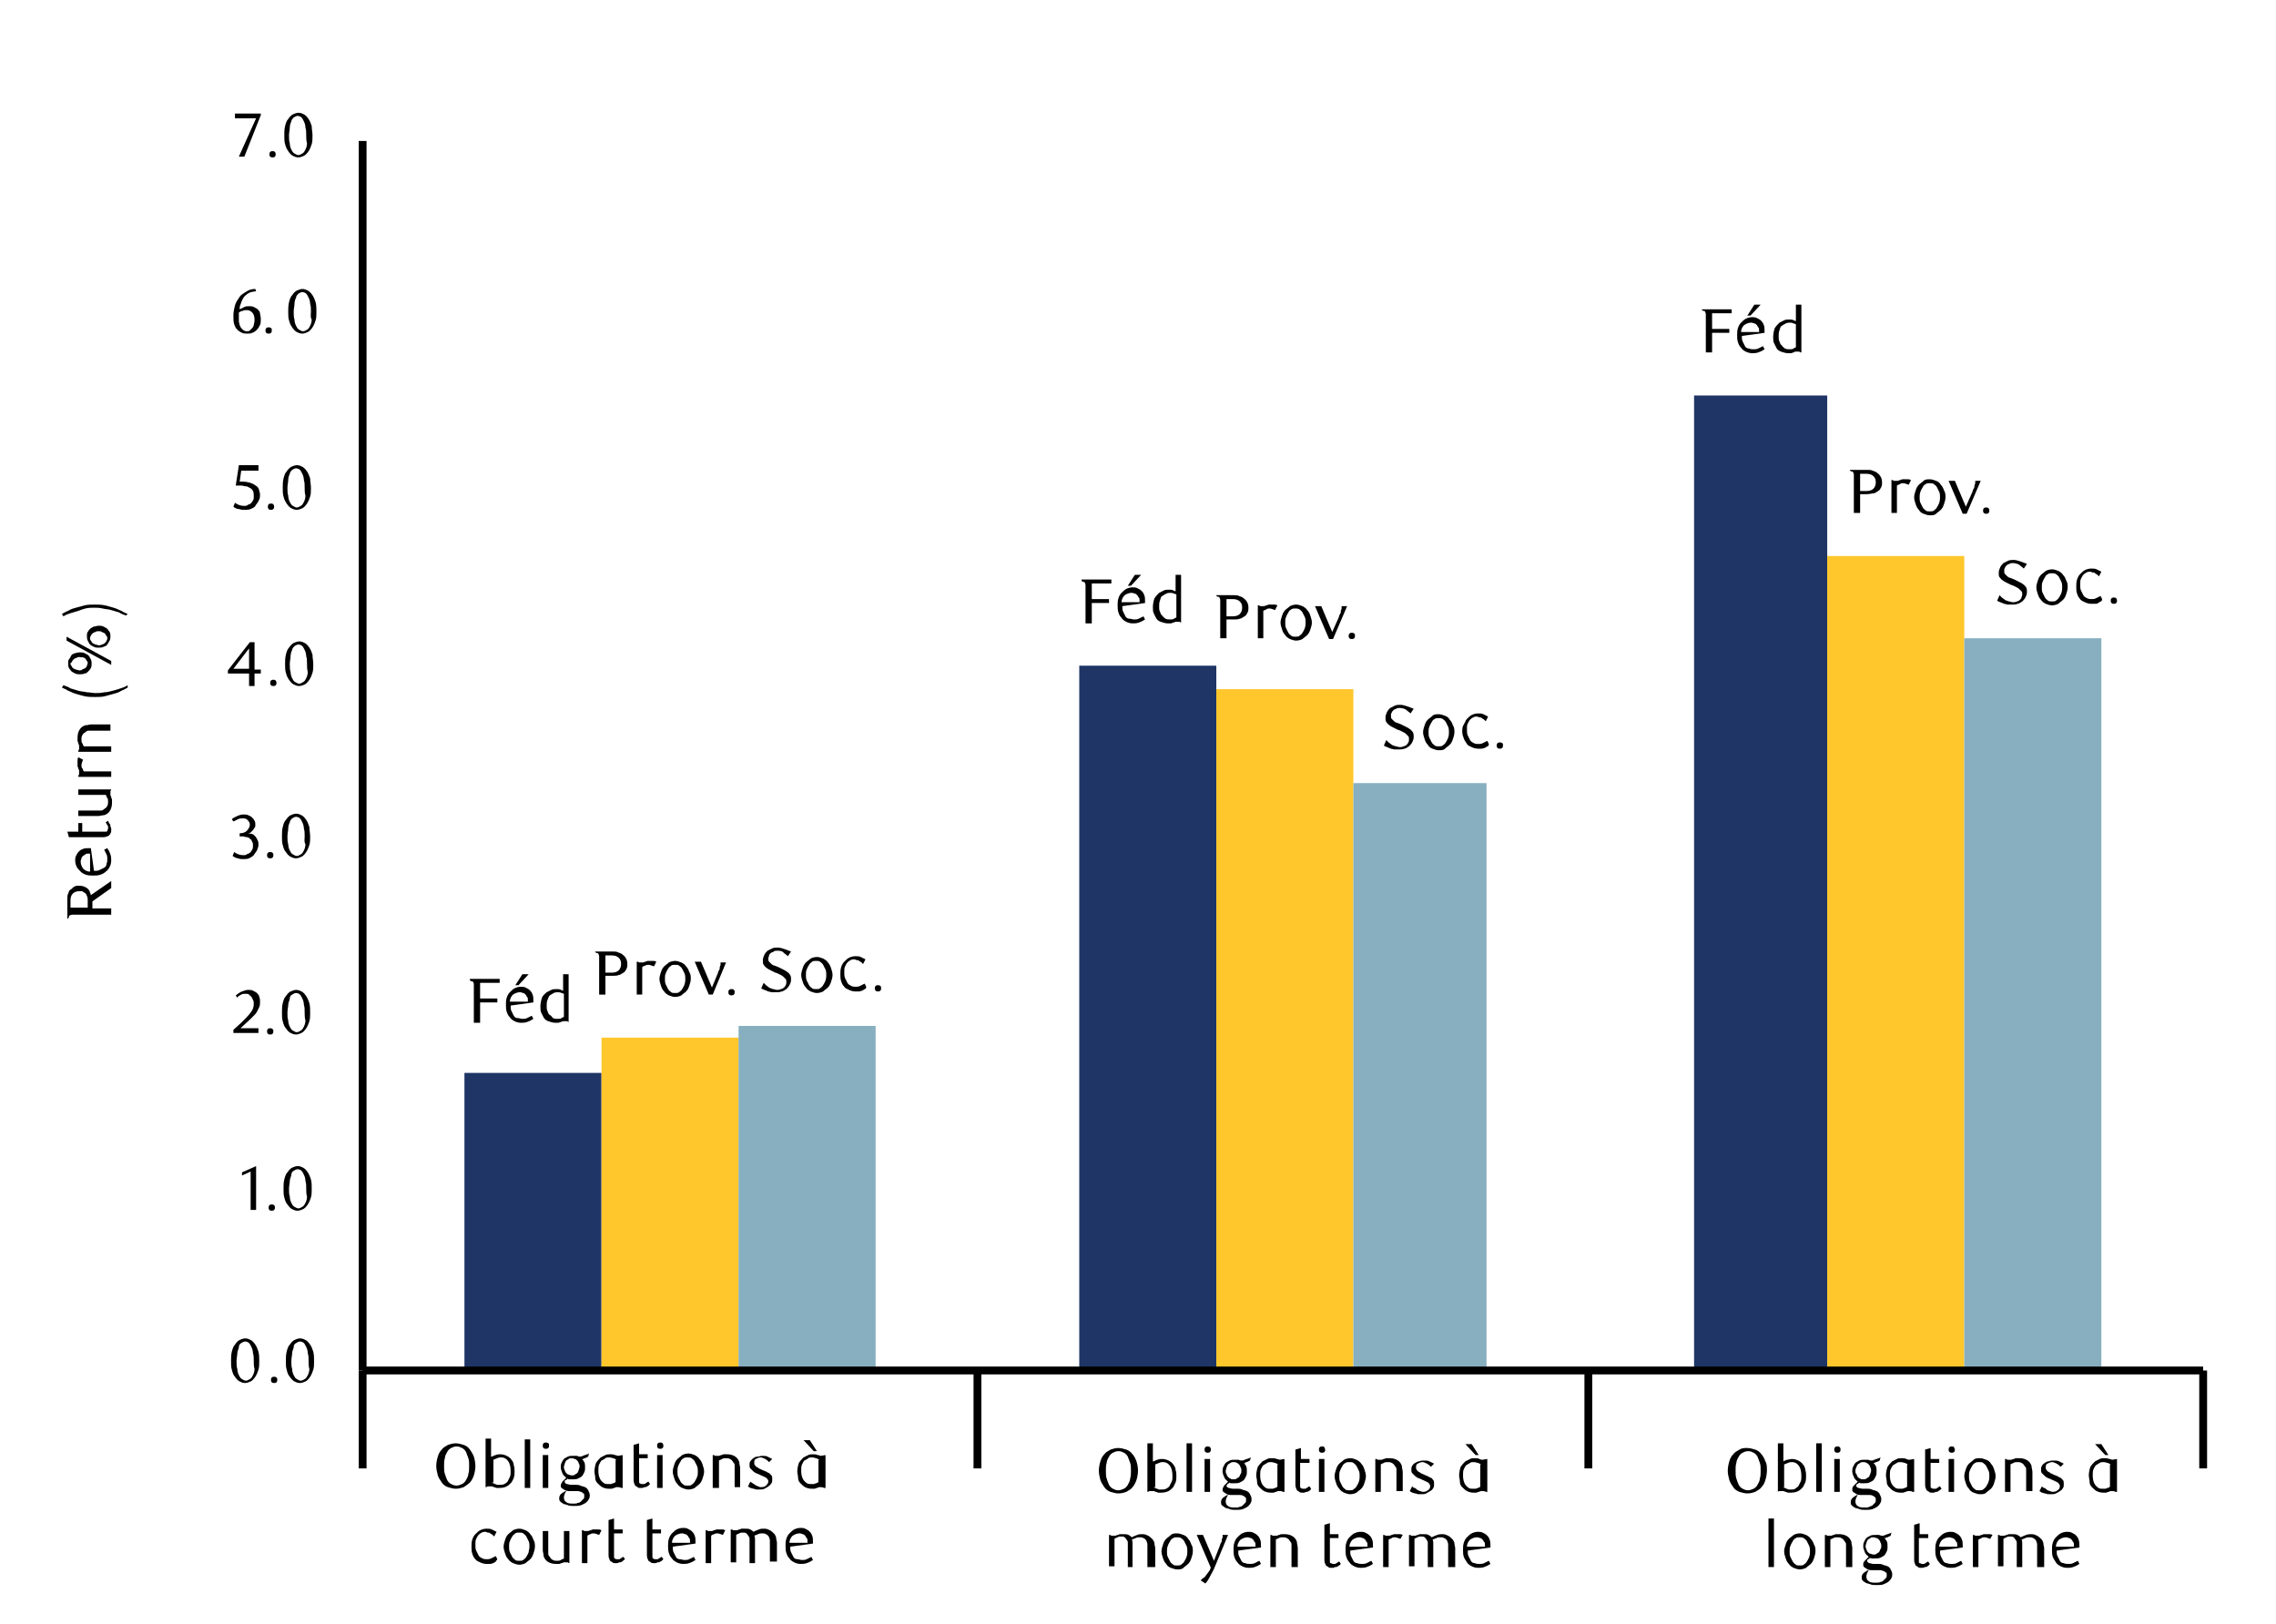 <?xml version="1.0" encoding="utf-8"?>
<!-- Generator: Adobe Illustrator 27.2.0, SVG Export Plug-In . SVG Version: 6.00 Build 0)  -->
<svg version="1.1" id="Layer_1" xmlns="http://www.w3.org/2000/svg" xmlns:xlink="http://www.w3.org/1999/xlink" x="0px" y="0px"
	 viewBox="0 0 290.6 207.4" style="enable-background:new 0 0 290.6 207.4;" xml:space="preserve">
<style type="text/css">
	.st0{clip-path:url(#SVGID_00000098191193304393399400000016386504895771243428_);fill:#1E3566;}
	.st1{clip-path:url(#SVGID_00000061450161637768072090000000692009964176706487_);fill:#FFC72C;}
	.st2{clip-path:url(#SVGID_00000134947367783507193530000014436121699832104329_);fill:#87AFBF;}
	
		.st3{clip-path:url(#SVGID_00000174587534560426948400000003551193222913725344_);fill:none;stroke:#000000;stroke-linejoin:round;stroke-miterlimit:10;}
	
		.st4{clip-path:url(#SVGID_00000160882268842522778490000011617097939276531587_);fill:none;stroke:#000000;stroke-linejoin:round;stroke-miterlimit:10;}
	
		.st5{clip-path:url(#SVGID_00000156581225598652163310000011415085147999045276_);fill:none;stroke:#000000;stroke-linejoin:round;stroke-miterlimit:10;}
	.st6{clip-path:url(#SVGID_00000178887051762095609710000006381602480324053687_);}
	.st7{enable-background:new    ;}
	.st8{clip-path:url(#SVGID_00000102512565056366528090000010156978263680269236_);}
	.st9{clip-path:url(#SVGID_00000152967777811803081640000010656789915199935140_);}
	.st10{clip-path:url(#SVGID_00000109014470301064814030000013529143980224404371_);}
	.st11{clip-path:url(#SVGID_00000155108539828190535530000000054950172798515351_);}
	.st12{clip-path:url(#SVGID_00000079478818530130537600000004987429887430263168_);}
	.st13{clip-path:url(#SVGID_00000019660691678106053990000009471910940604561056_);}
	.st14{clip-path:url(#SVGID_00000165943337815278879600000004154293405220982673_);}
	.st15{clip-path:url(#SVGID_00000098918391177338228700000014218354744941201811_);}
	.st16{clip-path:url(#SVGID_00000044176926117830296260000005128809272439143300_);}
	.st17{clip-path:url(#SVGID_00000011750265058317657580000012262188920546920104_);}
	.st18{clip-path:url(#SVGID_00000142141595326970166430000004291871176800620721_);}
	.st19{clip-path:url(#SVGID_00000139284269792713590550000005827165084682671774_);}
	.st20{clip-path:url(#SVGID_00000029755115738559127540000009003461281140978613_);}
	.st21{clip-path:url(#SVGID_00000005977713810568481510000012896757719364212097_);}
	.st22{clip-path:url(#SVGID_00000049223945287153764900000002870460991682725813_);}
	.st23{clip-path:url(#SVGID_00000138571387813373810890000009013145017957137811_);}
	.st24{clip-path:url(#SVGID_00000067934202213808170000000003052331440706991268_);}
	.st25{clip-path:url(#SVGID_00000052817353119450763330000005079365626276463012_);}
	.st26{clip-path:url(#SVGID_00000134963995999267435980000014641904970984826253_);}
	.st27{clip-path:url(#SVGID_00000062887313938020467260000007777393929434431882_);}
</style>
<g>
	<g>
		<defs>
			<rect id="SVGID_1_" x="46.3" y="18" width="235" height="157"/>
		</defs>
		<clipPath id="SVGID_00000085224095852981494290000007666916815819637678_">
			<use xlink:href="#SVGID_1_"  style="overflow:visible;"/>
		</clipPath>
		<path style="clip-path:url(#SVGID_00000085224095852981494290000007666916815819637678_);fill:#1E3566;" d="M216.3,50.5h17V175
			h-17V50.5z M137.8,85h17.5v90h-17.5V85z M59.3,137h17.5v38H59.3V137z"/>
	</g>
</g>
<g>
	<g>
		<defs>
			<rect id="SVGID_00000106848219042947725590000017149019903341125001_" x="46.3" y="18" width="235" height="157"/>
		</defs>
		<clipPath id="SVGID_00000029763006179531389030000002168900376661660066_">
			<use xlink:href="#SVGID_00000106848219042947725590000017149019903341125001_"  style="overflow:visible;"/>
		</clipPath>
		<path style="clip-path:url(#SVGID_00000029763006179531389030000002168900376661660066_);fill:#FFC72C;" d="M233.3,71h17.5v104
			h-17.5V71z M155.3,88h17.5v87h-17.5V88z M76.8,132.5h17.5V175H76.8V132.5z"/>
	</g>
</g>
<g>
	<g>
		<defs>
			<rect id="SVGID_00000145771993281753975940000015793465942635698864_" x="46.3" y="18" width="235" height="157"/>
		</defs>
		<clipPath id="SVGID_00000057117498093512889310000010543967295328478339_">
			<use xlink:href="#SVGID_00000145771993281753975940000015793465942635698864_"  style="overflow:visible;"/>
		</clipPath>
		<path style="clip-path:url(#SVGID_00000057117498093512889310000010543967295328478339_);fill:#87AFBF;" d="M250.8,81.5h17.5V175
			h-17.5L250.8,81.5L250.8,81.5z M172.8,100h17v75h-17V100z M94.3,131h17.5v44H94.3V131z"/>
	</g>
</g>
<g>
	<g>
		<defs>
			<rect id="SVGID_00000016756647158951465950000013551665092774534317_" x="3.3" y="9" width="284" height="192"/>
		</defs>
		<clipPath id="SVGID_00000050653657249572012920000001195141867438782097_">
			<use xlink:href="#SVGID_00000016756647158951465950000013551665092774534317_"  style="overflow:visible;"/>
		</clipPath>
		
			<line style="clip-path:url(#SVGID_00000050653657249572012920000001195141867438782097_);fill:none;stroke:#000000;stroke-linejoin:round;stroke-miterlimit:10;" x1="46.3" y1="175" x2="46.3" y2="18"/>
	</g>
</g>
<g>
	<g>
		<defs>
			<rect id="SVGID_00000012448332777011777430000000551981301787988903_" x="3.3" y="9" width="284" height="192"/>
		</defs>
		<clipPath id="SVGID_00000044174073657360080150000011875819506305045183_">
			<use xlink:href="#SVGID_00000012448332777011777430000000551981301787988903_"  style="overflow:visible;"/>
		</clipPath>
		
			<line style="clip-path:url(#SVGID_00000044174073657360080150000011875819506305045183_);fill:none;stroke:#000000;stroke-linejoin:round;stroke-miterlimit:10;" x1="46.3" y1="175" x2="281.3" y2="175"/>
	</g>
</g>
<g>
	<g>
		<defs>
			<rect id="SVGID_00000101807203640247575560000017171906544913845923_" x="3.3" y="9" width="284" height="192"/>
		</defs>
		<clipPath id="SVGID_00000132048150352754792720000000959305104061758616_">
			<use xlink:href="#SVGID_00000101807203640247575560000017171906544913845923_"  style="overflow:visible;"/>
		</clipPath>
		
			<path style="clip-path:url(#SVGID_00000132048150352754792720000000959305104061758616_);fill:none;stroke:#000000;stroke-linejoin:round;stroke-miterlimit:10;" d="
			M281.3,175v12.5 M202.8,175v12.5 M124.8,175v12.5 M46.3,175v12.5"/>
	</g>
</g>
<g>
	<g>
		<defs>
			<rect id="SVGID_00000151521233749988846470000004406454907215663551_" x="8.3" y="12" width="284" height="192"/>
		</defs>
		<clipPath id="SVGID_00000161592035733667904720000014541226669876098227_">
			<use xlink:href="#SVGID_00000151521233749988846470000004406454907215663551_"  style="overflow:visible;"/>
		</clipPath>
		<g style="clip-path:url(#SVGID_00000161592035733667904720000014541226669876098227_);">
			<g class="st7">
				<path d="M63.8,125.5h-2.5v2h2.2v0.5h-2.2v2.6h-0.8v-4.4c0-0.2,0-0.3,0-0.5s-0.1-0.3-0.1-0.3c0-0.1-0.1-0.1-0.2-0.1
					c-0.1,0-0.1-0.1-0.2-0.1V125h3.8V125.5z"/>
				<path d="M65.2,128.4c0,0.3,0,0.5,0.1,0.7s0.2,0.4,0.3,0.6s0.3,0.3,0.5,0.3s0.4,0.1,0.6,0.1c0.2,0,0.4,0,0.6-0.1
					c0.2-0.1,0.4-0.2,0.6-0.3l0.2,0.4c-0.3,0.2-0.5,0.3-0.8,0.4c-0.3,0.1-0.5,0.1-0.8,0.1c-0.3,0-0.6-0.1-0.8-0.2
					c-0.2-0.1-0.5-0.3-0.6-0.5c-0.2-0.2-0.3-0.4-0.4-0.7c-0.1-0.3-0.1-0.6-0.1-0.9c0-0.3,0-0.6,0.1-0.9c0.1-0.3,0.2-0.5,0.4-0.7
					c0.2-0.2,0.4-0.4,0.6-0.5c0.2-0.1,0.5-0.2,0.8-0.2c0.2,0,0.4,0,0.6,0.1c0.2,0.1,0.4,0.2,0.5,0.3c0.2,0.2,0.3,0.3,0.4,0.6
					c0.1,0.2,0.1,0.5,0.1,0.8c0,0,0,0.1,0,0.1c0,0.1,0,0.1,0,0.1L65.2,128.4z M67.4,127.9C67.4,127.9,67.4,127.8,67.4,127.9
					c0-0.1,0-0.2,0-0.2c0-0.2,0-0.3-0.1-0.4s-0.1-0.2-0.2-0.3s-0.2-0.2-0.3-0.2s-0.2-0.1-0.4-0.1c-0.3,0-0.6,0.1-0.9,0.3
					c-0.2,0.2-0.4,0.5-0.4,0.9L67.4,127.9z M66.2,125.8h-0.4l0.9-1.4h0.8L66.2,125.8z"/>
				<path d="M72.7,130.5h-0.1c-0.1,0-0.1-0.1-0.2-0.1c-0.1,0-0.1,0-0.2,0c-0.1,0-0.2,0-0.3,0c-0.1,0-0.2,0.1-0.3,0.1
					c-0.1,0-0.2,0.1-0.3,0.1c-0.1,0-0.3,0-0.4,0c-0.3,0-0.6-0.1-0.9-0.2c-0.3-0.1-0.5-0.3-0.6-0.5c-0.1-0.2-0.2-0.4-0.3-0.6
					s-0.1-0.5-0.1-0.8c0-0.4,0.1-0.8,0.2-1.1s0.4-0.5,0.6-0.7c0.2-0.1,0.4-0.2,0.6-0.3c0.2-0.1,0.4-0.1,0.7-0.1c0.2,0,0.4,0,0.5,0.1
					c0.1,0,0.2,0.1,0.3,0.1v-2.1h0.7V130.5z M72,126.9c-0.3-0.1-0.5-0.2-0.7-0.2c-0.2,0-0.4,0-0.6,0.1c-0.2,0.1-0.3,0.2-0.5,0.3
					c-0.1,0.1-0.2,0.3-0.3,0.6c-0.1,0.2-0.1,0.5-0.1,0.8c0,0.2,0,0.4,0.1,0.6c0.1,0.2,0.1,0.4,0.3,0.5s0.3,0.3,0.4,0.4
					c0.2,0.1,0.4,0.1,0.6,0.1c0.2,0,0.4,0,0.5-0.1s0.3-0.1,0.3-0.2V126.9z"/>
			</g>
		</g>
	</g>
</g>
<g>
	<g>
		<defs>
			<rect id="SVGID_00000091006565770871021880000005487931655127071883_" x="10.3" y="11" width="284" height="192"/>
		</defs>
		<clipPath id="SVGID_00000179632415193629614000000006936740591813371025_">
			<use xlink:href="#SVGID_00000091006565770871021880000005487931655127071883_"  style="overflow:visible;"/>
		</clipPath>
		<g style="clip-path:url(#SVGID_00000179632415193629614000000006936740591813371025_);">
			<g class="st7">
				<path d="M141.9,74.5h-2.5v2h2.2v0.5h-2.2v2.6h-0.8v-4.4c0-0.2,0-0.3,0-0.5c0-0.1-0.1-0.3-0.1-0.3c0-0.1-0.1-0.1-0.2-0.1
					c-0.1,0-0.1-0.1-0.2-0.1V74h3.8V74.5z"/>
				<path d="M143.3,77.4c0,0.3,0,0.5,0.1,0.7c0.1,0.2,0.2,0.4,0.3,0.6s0.3,0.3,0.5,0.3s0.4,0.1,0.6,0.1c0.2,0,0.4,0,0.6-0.1
					c0.2-0.1,0.4-0.2,0.6-0.3l0.2,0.4c-0.3,0.2-0.5,0.3-0.8,0.4c-0.3,0.1-0.5,0.1-0.8,0.1c-0.3,0-0.6-0.1-0.8-0.2
					c-0.2-0.1-0.5-0.3-0.6-0.5c-0.2-0.2-0.3-0.4-0.4-0.7c-0.1-0.3-0.1-0.6-0.1-0.9c0-0.3,0-0.6,0.1-0.9c0.1-0.3,0.2-0.5,0.4-0.7
					c0.2-0.2,0.4-0.4,0.6-0.5c0.2-0.1,0.5-0.2,0.8-0.2c0.2,0,0.4,0,0.6,0.1c0.2,0.1,0.4,0.2,0.5,0.3c0.2,0.2,0.3,0.3,0.4,0.6
					c0.1,0.2,0.1,0.5,0.1,0.8c0,0,0,0.1,0,0.1c0,0.1,0,0.1,0,0.1L143.3,77.4z M145.5,76.9C145.5,76.9,145.5,76.8,145.5,76.9
					c0-0.1,0-0.1,0-0.2c0-0.2,0-0.3-0.1-0.4s-0.1-0.2-0.2-0.3s-0.2-0.2-0.3-0.2c-0.1,0-0.2-0.1-0.4-0.1c-0.3,0-0.6,0.1-0.9,0.3
					c-0.2,0.2-0.4,0.5-0.4,0.9L145.5,76.9z M144.4,74.8H144l0.9-1.4h0.8L144.4,74.8z"/>
				<path d="M150.9,79.5h-0.1c-0.1,0-0.1-0.1-0.2-0.1s-0.1,0-0.2,0c-0.1,0-0.2,0-0.3,0s-0.2,0.1-0.3,0.1s-0.2,0.1-0.3,0.1
					c-0.1,0-0.3,0-0.4,0c-0.3,0-0.6-0.1-0.9-0.2c-0.3-0.1-0.5-0.3-0.6-0.5c-0.1-0.2-0.2-0.4-0.3-0.6c-0.1-0.2-0.1-0.5-0.1-0.8
					c0-0.4,0.1-0.8,0.2-1.1c0.2-0.3,0.4-0.5,0.6-0.7c0.2-0.1,0.4-0.2,0.6-0.3c0.2-0.1,0.4-0.1,0.7-0.1c0.2,0,0.4,0,0.5,0.1
					c0.1,0,0.2,0.1,0.3,0.1v-2.1h0.7V79.5z M150.2,75.9c-0.3-0.1-0.5-0.2-0.7-0.2c-0.2,0-0.4,0-0.6,0.1s-0.3,0.2-0.5,0.3
					s-0.2,0.3-0.3,0.6c-0.1,0.2-0.1,0.5-0.1,0.8c0,0.2,0,0.4,0.1,0.6c0.1,0.2,0.1,0.4,0.3,0.5c0.1,0.2,0.3,0.3,0.4,0.4
					c0.2,0.1,0.4,0.1,0.6,0.1c0.2,0,0.4,0,0.5-0.1c0.1-0.1,0.3-0.1,0.3-0.2V75.9z"/>
			</g>
		</g>
	</g>
</g>
<g>
	<g>
		<defs>
			<rect id="SVGID_00000098201337200323218410000004657628306534380189_" x="1.3" y="12" width="284" height="192"/>
		</defs>
		<clipPath id="SVGID_00000170974592459433063990000016545557811730451627_">
			<use xlink:href="#SVGID_00000098201337200323218410000004657628306534380189_"  style="overflow:visible;"/>
		</clipPath>
		<g style="clip-path:url(#SVGID_00000170974592459433063990000016545557811730451627_);">
			<g class="st7">
				<path d="M221.1,40h-2.5v2h2.2v0.5h-2.2V45h-0.8v-4.4c0-0.2,0-0.3,0-0.5c0-0.1-0.1-0.3-0.1-0.3c0-0.1-0.1-0.1-0.2-0.1
					s-0.1-0.1-0.2-0.1v-0.1h3.8V40z"/>
				<path d="M222.4,42.9c0,0.3,0,0.5,0.1,0.7c0.1,0.2,0.2,0.4,0.3,0.6c0.1,0.2,0.3,0.3,0.5,0.3c0.2,0.1,0.4,0.1,0.6,0.1
					c0.2,0,0.4,0,0.6-0.1c0.2-0.1,0.4-0.2,0.6-0.3l0.2,0.4c-0.3,0.2-0.5,0.3-0.8,0.4c-0.3,0.1-0.5,0.1-0.8,0.1
					c-0.3,0-0.6-0.1-0.8-0.2c-0.2-0.1-0.5-0.3-0.6-0.5c-0.2-0.2-0.3-0.4-0.4-0.7c-0.1-0.3-0.1-0.6-0.1-0.9c0-0.3,0-0.6,0.1-0.9
					c0.1-0.3,0.2-0.5,0.4-0.7c0.2-0.2,0.4-0.4,0.6-0.5c0.2-0.1,0.5-0.2,0.8-0.2c0.2,0,0.4,0,0.6,0.1c0.2,0.1,0.4,0.2,0.5,0.3
					c0.2,0.2,0.3,0.3,0.4,0.6c0.1,0.2,0.1,0.5,0.1,0.8c0,0,0,0.1,0,0.1c0,0.1,0,0.1,0,0.1L222.4,42.9z M224.6,42.4
					C224.6,42.4,224.6,42.3,224.6,42.4c0-0.1,0-0.1,0-0.2c0-0.2,0-0.3-0.1-0.4s-0.1-0.2-0.2-0.3c-0.1-0.1-0.2-0.2-0.3-0.2
					c-0.1,0-0.2-0.1-0.4-0.1c-0.3,0-0.6,0.1-0.9,0.3c-0.2,0.2-0.4,0.5-0.4,0.9L224.6,42.4z M223.5,40.3h-0.4l0.9-1.4h0.8L223.5,40.3
					z"/>
				<path d="M230,45h-0.1c-0.1,0-0.1-0.1-0.2-0.1s-0.1,0-0.2,0c-0.1,0-0.2,0-0.3,0S229.1,45,229,45s-0.2,0.1-0.3,0.1
					c-0.1,0-0.3,0-0.4,0c-0.3,0-0.6-0.1-0.9-0.2c-0.3-0.1-0.5-0.3-0.6-0.5c-0.1-0.2-0.2-0.4-0.3-0.6c-0.1-0.2-0.1-0.5-0.1-0.8
					c0-0.4,0.1-0.8,0.2-1.1c0.2-0.3,0.4-0.5,0.6-0.7c0.2-0.1,0.4-0.2,0.6-0.3c0.2-0.1,0.4-0.1,0.7-0.1c0.2,0,0.4,0,0.5,0.1
					c0.1,0,0.2,0.1,0.3,0.1v-2.1h0.7V45z M229.3,41.4c-0.3-0.1-0.5-0.2-0.7-0.2c-0.2,0-0.4,0-0.6,0.1s-0.3,0.2-0.5,0.3
					s-0.2,0.3-0.3,0.6c-0.1,0.2-0.1,0.5-0.1,0.8c0,0.2,0,0.4,0.1,0.6c0.1,0.2,0.1,0.4,0.3,0.5c0.1,0.2,0.3,0.3,0.4,0.4
					c0.2,0.1,0.4,0.1,0.6,0.1c0.2,0,0.4,0,0.5-0.1c0.1-0.1,0.3-0.1,0.3-0.2V41.4z"/>
			</g>
		</g>
	</g>
</g>
<g>
	<g>
		<defs>
			<rect id="SVGID_00000160172563755203340410000002927539652994570651_" x="4.3" y="14" width="284" height="192"/>
		</defs>
		<clipPath id="SVGID_00000145755050478016693470000017679439887863151750_">
			<use xlink:href="#SVGID_00000160172563755203340410000002927539652994570651_"  style="overflow:visible;"/>
		</clipPath>
		<g style="clip-path:url(#SVGID_00000145755050478016693470000017679439887863151750_);">
			<g class="st7">
				<path d="M76.5,127v-4.4c0-0.2,0-0.3,0-0.5c0-0.1-0.1-0.3-0.1-0.3c0-0.1-0.1-0.1-0.2-0.1c-0.1,0-0.1-0.1-0.2-0.1v-0.1h2.2
					c0.3,0,0.5,0,0.7,0.1c0.2,0.1,0.4,0.1,0.6,0.3c0.4,0.3,0.6,0.7,0.6,1.2c0,0.2,0,0.4-0.1,0.6s-0.2,0.4-0.4,0.5s-0.4,0.3-0.6,0.3
					c-0.2,0.1-0.5,0.1-0.8,0.1h-0.9v2.4H76.5z M79.3,123.1c0-0.4-0.1-0.6-0.3-0.8s-0.5-0.3-0.9-0.3h-0.8v2.2h0.8
					c0.4,0,0.7-0.1,0.9-0.3C79.2,123.7,79.3,123.4,79.3,123.1z"/>
				<path d="M83.5,123.4c-0.3-0.1-0.5-0.2-0.7-0.2c-0.1,0-0.3,0-0.4,0.1c-0.1,0-0.3,0.1-0.4,0.2v3.5h-0.7v-4.2h0.1
					c0.1,0,0.2,0.1,0.2,0.1c0.1,0,0.1,0,0.2,0c0.1,0,0.2,0,0.3,0s0.2-0.1,0.3-0.1c0.1,0,0.2-0.1,0.3-0.1s0.2,0,0.4,0
					c0.1,0,0.2,0,0.3,0c0.1,0,0.2,0,0.4,0.1L83.5,123.4z"/>
				<path d="M88.2,125c0,0.3-0.1,0.6-0.2,0.9c-0.1,0.3-0.2,0.5-0.4,0.7c-0.2,0.2-0.4,0.3-0.6,0.5c-0.2,0.1-0.5,0.2-0.8,0.2
					c-0.3,0-0.5-0.1-0.8-0.2c-0.2-0.1-0.5-0.3-0.6-0.5c-0.2-0.2-0.3-0.4-0.4-0.7c-0.1-0.3-0.2-0.6-0.2-0.9c0-0.3,0.1-0.6,0.2-0.9
					c0.1-0.3,0.2-0.5,0.4-0.7c0.2-0.2,0.4-0.3,0.6-0.5c0.2-0.1,0.5-0.2,0.8-0.2c0.3,0,0.5,0.1,0.8,0.2c0.2,0.1,0.5,0.3,0.6,0.5
					c0.2,0.2,0.3,0.4,0.4,0.7C88.2,124.4,88.2,124.7,88.2,125z M87.5,125c0-0.2,0-0.5-0.1-0.7c-0.1-0.2-0.2-0.4-0.3-0.6
					c-0.1-0.2-0.3-0.3-0.4-0.4s-0.3-0.1-0.5-0.1c-0.2,0-0.4,0-0.5,0.1s-0.3,0.2-0.4,0.4c-0.1,0.2-0.2,0.3-0.3,0.6
					c-0.1,0.2-0.1,0.4-0.1,0.7c0,0.2,0,0.5,0.1,0.7c0.1,0.2,0.2,0.4,0.3,0.6s0.3,0.3,0.4,0.4s0.3,0.1,0.5,0.1c0.2,0,0.4,0,0.5-0.1
					s0.3-0.2,0.4-0.4c0.1-0.2,0.2-0.3,0.3-0.6C87.5,125.4,87.5,125.2,87.5,125z"/>
				<path d="M91.6,124.4c0.1-0.2,0.1-0.4,0.2-0.5c0.1-0.1,0.1-0.3,0.1-0.4c0-0.1,0.1-0.2,0.1-0.3c0-0.1,0-0.2,0-0.3h0.7L91,127h-0.5
					l-1.8-4.2h0.8l1.4,3.3L91.6,124.4z"/>
				<path d="M93.8,126.7c0,0.1,0,0.2-0.1,0.3s-0.2,0.1-0.3,0.1c-0.1,0-0.2,0-0.3-0.1c-0.1-0.1-0.1-0.2-0.1-0.3c0-0.1,0-0.2,0.1-0.3
					c0.1-0.1,0.2-0.1,0.3-0.1c0.1,0,0.2,0,0.3,0.1S93.8,126.5,93.8,126.7z"/>
			</g>
		</g>
	</g>
</g>
<g>
	<g>
		<defs>
			<rect id="SVGID_00000088099313778424429080000016926940887053040042_" x="6.3" y="12" width="284" height="192"/>
		</defs>
		<clipPath id="SVGID_00000092444172304176324570000016540964408626412216_">
			<use xlink:href="#SVGID_00000088099313778424429080000016926940887053040042_"  style="overflow:visible;"/>
		</clipPath>
		<g style="clip-path:url(#SVGID_00000092444172304176324570000016540964408626412216_);">
			<g class="st7">
				<path d="M155.8,81.5v-4.4c0-0.2,0-0.3,0-0.5c0-0.1-0.1-0.3-0.1-0.3c0-0.1-0.1-0.1-0.2-0.1c-0.1,0-0.1-0.1-0.2-0.1V76h2.2
					c0.3,0,0.5,0,0.7,0.1c0.2,0.1,0.4,0.1,0.6,0.3c0.4,0.3,0.6,0.7,0.6,1.2c0,0.2,0,0.4-0.1,0.6c-0.1,0.2-0.2,0.4-0.4,0.5
					c-0.2,0.1-0.4,0.3-0.6,0.3c-0.2,0.1-0.5,0.1-0.8,0.1h-0.9v2.4H155.8z M158.6,77.6c0-0.4-0.1-0.6-0.3-0.8
					c-0.2-0.2-0.5-0.3-0.9-0.3h-0.8v2.2h0.8c0.4,0,0.7-0.1,0.9-0.3C158.5,78.2,158.6,77.9,158.6,77.6z"/>
				<path d="M162.8,77.9c-0.3-0.1-0.5-0.2-0.7-0.2c-0.1,0-0.3,0-0.4,0.1s-0.3,0.1-0.4,0.2v3.5h-0.7v-4.2h0.1c0.1,0,0.2,0.1,0.2,0.1
					c0.1,0,0.1,0,0.2,0c0.1,0,0.2,0,0.3,0c0.1,0,0.2-0.1,0.3-0.1s0.2-0.1,0.3-0.1c0.1,0,0.2,0,0.4,0c0.1,0,0.2,0,0.3,0
					c0.1,0,0.2,0,0.4,0.1L162.8,77.9z"/>
				<path d="M167.5,79.5c0,0.3-0.1,0.6-0.2,0.9c-0.1,0.3-0.2,0.5-0.4,0.7c-0.2,0.2-0.4,0.3-0.6,0.5c-0.2,0.1-0.5,0.2-0.8,0.2
					c-0.3,0-0.5-0.1-0.8-0.2c-0.2-0.1-0.5-0.3-0.6-0.5c-0.2-0.2-0.3-0.4-0.4-0.7c-0.1-0.3-0.2-0.6-0.2-0.9c0-0.3,0.1-0.6,0.2-0.9
					c0.1-0.3,0.2-0.5,0.4-0.7c0.2-0.2,0.4-0.3,0.6-0.5c0.2-0.1,0.5-0.2,0.8-0.2c0.3,0,0.5,0.1,0.8,0.2c0.2,0.1,0.5,0.3,0.6,0.5
					c0.2,0.2,0.3,0.4,0.4,0.7C167.4,78.9,167.5,79.2,167.5,79.5z M166.7,79.5c0-0.2,0-0.5-0.1-0.7c-0.1-0.2-0.2-0.4-0.3-0.6
					c-0.1-0.2-0.3-0.3-0.4-0.4c-0.2-0.1-0.3-0.1-0.5-0.1c-0.2,0-0.4,0-0.5,0.1c-0.2,0.1-0.3,0.2-0.4,0.4c-0.1,0.2-0.2,0.3-0.3,0.6
					c-0.1,0.2-0.1,0.4-0.1,0.7s0,0.5,0.1,0.7c0.1,0.2,0.2,0.4,0.3,0.6c0.1,0.2,0.3,0.3,0.4,0.4s0.3,0.1,0.5,0.1c0.2,0,0.4,0,0.5-0.1
					s0.3-0.2,0.4-0.4s0.2-0.3,0.3-0.6C166.7,79.9,166.7,79.7,166.7,79.5z"/>
				<path d="M170.9,78.9c0.1-0.2,0.1-0.4,0.2-0.5s0.1-0.3,0.1-0.4c0-0.1,0.1-0.2,0.1-0.3c0-0.1,0-0.2,0-0.3h0.7l-1.8,4.2h-0.5
					l-1.8-4.2h0.8l1.4,3.3L170.9,78.9z"/>
				<path d="M173,81.2c0,0.1,0,0.2-0.1,0.3c-0.1,0.1-0.2,0.1-0.3,0.1c-0.1,0-0.2,0-0.3-0.1c-0.1-0.1-0.1-0.2-0.1-0.3
					c0-0.1,0-0.2,0.1-0.3c0.1-0.1,0.2-0.1,0.3-0.1c0.1,0,0.2,0,0.3,0.1C173,80.9,173,81,173,81.2z"/>
			</g>
		</g>
	</g>
</g>
<g>
	<g>
		<defs>
			<rect id="SVGID_00000070100906295717405670000014605841626978898602_" x="1.3" y="11" width="284" height="192"/>
		</defs>
		<clipPath id="SVGID_00000109708147639104540400000014152239266963565216_">
			<use xlink:href="#SVGID_00000070100906295717405670000014605841626978898602_"  style="overflow:visible;"/>
		</clipPath>
		<g style="clip-path:url(#SVGID_00000109708147639104540400000014152239266963565216_);">
			<g class="st7">
				<path d="M236.7,65.5v-4.4c0-0.2,0-0.3,0-0.5c0-0.1-0.1-0.3-0.1-0.3c0-0.1-0.1-0.1-0.2-0.1s-0.1-0.1-0.2-0.1V60h2.2
					c0.3,0,0.5,0,0.7,0.1c0.2,0.1,0.4,0.1,0.6,0.3c0.4,0.3,0.6,0.7,0.6,1.2c0,0.2,0,0.4-0.1,0.6c-0.1,0.2-0.2,0.4-0.4,0.5
					c-0.2,0.1-0.4,0.3-0.6,0.3s-0.5,0.1-0.8,0.1h-0.9v2.4H236.7z M239.5,61.6c0-0.4-0.1-0.6-0.3-0.8c-0.2-0.2-0.5-0.3-0.9-0.3h-0.8
					v2.2h0.8c0.4,0,0.7-0.1,0.9-0.3C239.4,62.2,239.5,61.9,239.5,61.6z"/>
				<path d="M243.7,61.9c-0.3-0.1-0.5-0.2-0.7-0.2c-0.1,0-0.3,0-0.4,0.1s-0.3,0.1-0.4,0.2v3.5h-0.7v-4.2h0.1c0.1,0,0.2,0.1,0.2,0.1
					c0.1,0,0.1,0,0.2,0c0.1,0,0.2,0,0.3,0c0.1,0,0.2-0.1,0.3-0.1s0.2-0.1,0.3-0.1c0.1,0,0.2,0,0.4,0c0.1,0,0.2,0,0.3,0
					c0.1,0,0.2,0,0.4,0.1L243.7,61.9z"/>
				<path d="M248.4,63.5c0,0.3-0.1,0.6-0.2,0.9s-0.2,0.5-0.4,0.7c-0.2,0.2-0.4,0.3-0.6,0.5s-0.5,0.2-0.8,0.2c-0.3,0-0.5-0.1-0.8-0.2
					s-0.5-0.3-0.6-0.5c-0.2-0.2-0.3-0.4-0.4-0.7s-0.2-0.6-0.2-0.9c0-0.3,0.1-0.6,0.2-0.9c0.1-0.3,0.2-0.5,0.4-0.7
					c0.2-0.2,0.4-0.3,0.6-0.5s0.5-0.2,0.8-0.2c0.3,0,0.5,0.1,0.8,0.2s0.5,0.3,0.6,0.5c0.2,0.2,0.3,0.4,0.4,0.7
					C248.4,62.9,248.4,63.2,248.4,63.5z M247.7,63.5c0-0.2,0-0.5-0.1-0.7s-0.2-0.4-0.3-0.6c-0.1-0.2-0.3-0.3-0.4-0.4
					c-0.2-0.1-0.3-0.1-0.5-0.1c-0.2,0-0.4,0-0.5,0.1c-0.2,0.1-0.3,0.2-0.4,0.4c-0.1,0.2-0.2,0.3-0.3,0.6s-0.1,0.4-0.1,0.7
					s0,0.5,0.1,0.7s0.2,0.4,0.3,0.6c0.1,0.2,0.3,0.3,0.4,0.4s0.3,0.1,0.5,0.1c0.2,0,0.4,0,0.5-0.1s0.3-0.2,0.4-0.4
					c0.1-0.2,0.2-0.3,0.3-0.6S247.7,63.7,247.7,63.5z"/>
				<path d="M251.8,62.9c0.1-0.2,0.1-0.4,0.2-0.5s0.1-0.3,0.1-0.4c0-0.1,0.1-0.2,0.1-0.3s0-0.2,0-0.3h0.7l-1.8,4.2h-0.5l-1.8-4.2
					h0.8l1.4,3.3L251.8,62.9z"/>
				<path d="M254,65.2c0,0.1,0,0.2-0.1,0.3c-0.1,0.1-0.2,0.1-0.3,0.1c-0.1,0-0.2,0-0.3-0.1c-0.1-0.1-0.1-0.2-0.1-0.3
					c0-0.1,0-0.2,0.1-0.3c0.1-0.1,0.2-0.1,0.3-0.1c0.1,0,0.2,0,0.3,0.1C253.9,64.9,254,65,254,65.2z"/>
			</g>
		</g>
	</g>
</g>
<g>
	<g>
		<defs>
			<rect id="SVGID_00000112626352468231776090000010875638198180971441_" x="5.3" y="14" width="284" height="192"/>
		</defs>
		<clipPath id="SVGID_00000142139876794246172710000005914564706867915440_">
			<use xlink:href="#SVGID_00000112626352468231776090000010875638198180971441_"  style="overflow:visible;"/>
		</clipPath>
		<g style="clip-path:url(#SVGID_00000142139876794246172710000005914564706867915440_);">
			<g class="st7">
				<path d="M100.6,122.1c-0.2-0.2-0.4-0.3-0.6-0.5s-0.5-0.2-0.8-0.2c-0.2,0-0.3,0-0.4,0.1s-0.3,0.1-0.4,0.2
					c-0.1,0.1-0.2,0.2-0.2,0.3s-0.1,0.2-0.1,0.4c0,0.2,0,0.3,0.1,0.4s0.2,0.2,0.3,0.3c0.1,0.1,0.3,0.2,0.4,0.2
					c0.2,0.1,0.3,0.1,0.5,0.2c0.2,0.1,0.4,0.2,0.6,0.3c0.2,0.1,0.4,0.2,0.5,0.3c0.2,0.1,0.3,0.3,0.4,0.4c0.1,0.2,0.1,0.4,0.1,0.6
					c0,0.3-0.1,0.5-0.2,0.7c-0.1,0.2-0.3,0.4-0.4,0.5c-0.2,0.1-0.4,0.3-0.6,0.3c-0.2,0.1-0.5,0.1-0.7,0.1c-0.2,0-0.3,0-0.5,0
					c-0.2,0-0.4-0.1-0.5-0.1c-0.2-0.1-0.3-0.1-0.5-0.2c-0.2-0.1-0.3-0.1-0.4-0.2l0.3-0.7c0.1,0.1,0.2,0.2,0.3,0.3
					c0.1,0.1,0.3,0.2,0.4,0.3c0.1,0.1,0.3,0.1,0.5,0.2c0.2,0,0.3,0.1,0.5,0.1c0.2,0,0.3,0,0.5-0.1c0.1,0,0.3-0.1,0.4-0.2
					c0.1-0.1,0.2-0.2,0.2-0.3c0.1-0.1,0.1-0.2,0.1-0.4c0-0.2,0-0.3-0.1-0.4c-0.1-0.1-0.2-0.2-0.3-0.3c-0.1-0.1-0.3-0.2-0.5-0.3
					c-0.2-0.1-0.4-0.2-0.5-0.2c-0.2-0.1-0.4-0.2-0.6-0.3c-0.2-0.1-0.4-0.2-0.5-0.3c-0.2-0.1-0.3-0.3-0.4-0.4
					c-0.1-0.2-0.1-0.3-0.1-0.6c0-0.2,0.1-0.5,0.2-0.7c0.1-0.2,0.3-0.4,0.4-0.5c0.2-0.1,0.4-0.2,0.6-0.3c0.2-0.1,0.5-0.1,0.7-0.1
					c0.3,0,0.6,0.1,0.9,0.2c0.3,0.1,0.5,0.2,0.8,0.3L100.6,122.1z"/>
				<path d="M106.3,124.5c0,0.3-0.1,0.6-0.2,0.9c-0.1,0.3-0.2,0.5-0.4,0.7c-0.2,0.2-0.4,0.3-0.6,0.5c-0.2,0.1-0.5,0.2-0.8,0.2
					c-0.3,0-0.5-0.1-0.8-0.2c-0.2-0.1-0.5-0.3-0.6-0.5c-0.2-0.2-0.3-0.4-0.4-0.7c-0.1-0.3-0.2-0.6-0.2-0.9c0-0.3,0.1-0.6,0.2-0.9
					c0.1-0.3,0.2-0.5,0.4-0.7c0.2-0.2,0.4-0.3,0.6-0.5c0.2-0.1,0.5-0.2,0.8-0.2c0.3,0,0.5,0.1,0.8,0.2c0.2,0.1,0.5,0.3,0.6,0.5
					c0.2,0.2,0.3,0.4,0.4,0.7C106.2,123.9,106.3,124.2,106.3,124.5z M105.5,124.5c0-0.2,0-0.5-0.1-0.7c-0.1-0.2-0.2-0.4-0.3-0.6
					c-0.1-0.2-0.3-0.3-0.4-0.4s-0.3-0.1-0.5-0.1c-0.2,0-0.4,0-0.5,0.1s-0.3,0.2-0.4,0.4c-0.1,0.2-0.2,0.3-0.3,0.6
					c-0.1,0.2-0.1,0.4-0.1,0.7c0,0.2,0,0.5,0.1,0.7c0.1,0.2,0.2,0.4,0.3,0.6s0.3,0.3,0.4,0.4s0.3,0.1,0.5,0.1c0.2,0,0.4,0,0.5-0.1
					s0.3-0.2,0.4-0.4c0.1-0.2,0.2-0.3,0.3-0.6C105.5,124.9,105.5,124.7,105.5,124.5z"/>
				<path d="M110.4,126.3c-0.1,0.1-0.2,0.1-0.3,0.2c-0.1,0-0.3,0.1-0.4,0.1c-0.2,0-0.3,0-0.5,0c-0.3,0-0.6-0.1-0.8-0.2
					s-0.5-0.2-0.6-0.4c-0.2-0.2-0.3-0.4-0.4-0.7c-0.1-0.3-0.1-0.6-0.1-0.9c0-0.3,0-0.6,0.1-0.9c0.1-0.3,0.2-0.5,0.4-0.7
					s0.4-0.4,0.6-0.5c0.2-0.1,0.5-0.2,0.8-0.2c0.3,0,0.5,0,0.7,0.1s0.4,0.2,0.6,0.3l-0.3,0.6c-0.1-0.1-0.1-0.1-0.2-0.2
					s-0.2-0.1-0.3-0.2c-0.1-0.1-0.2-0.1-0.3-0.1s-0.2-0.1-0.3-0.1c-0.2,0-0.3,0-0.5,0.1s-0.3,0.2-0.4,0.3c-0.1,0.1-0.2,0.3-0.3,0.5
					s-0.1,0.4-0.1,0.7c0,0.3,0,0.6,0.1,0.8c0.1,0.2,0.2,0.4,0.3,0.6c0.1,0.2,0.3,0.3,0.5,0.4c0.2,0.1,0.4,0.1,0.6,0.1
					c0.1,0,0.3,0,0.5-0.1c0.2-0.1,0.4-0.2,0.6-0.3l0.2,0.4C110.6,126.2,110.5,126.3,110.4,126.3z"/>
				<path d="M112.5,126.2c0,0.1,0,0.2-0.1,0.3s-0.2,0.1-0.3,0.1c-0.1,0-0.2,0-0.3-0.1c-0.1-0.1-0.1-0.2-0.1-0.3c0-0.1,0-0.2,0.1-0.3
					c0.1-0.1,0.2-0.1,0.3-0.1c0.1,0,0.2,0,0.3,0.1S112.5,126,112.5,126.2z"/>
			</g>
		</g>
	</g>
</g>
<g>
	<g>
		<defs>
			<rect id="SVGID_00000148637782232987908700000004270006774443934637_" x="5.3" y="12" width="284" height="192"/>
		</defs>
		<clipPath id="SVGID_00000091714941791133499200000015272137515724210561_">
			<use xlink:href="#SVGID_00000148637782232987908700000004270006774443934637_"  style="overflow:visible;"/>
		</clipPath>
		<g style="clip-path:url(#SVGID_00000091714941791133499200000015272137515724210561_);">
			<g class="st7">
				<path d="M180.1,91.1c-0.2-0.2-0.4-0.3-0.6-0.5c-0.2-0.1-0.5-0.2-0.8-0.2c-0.2,0-0.3,0-0.4,0.1c-0.1,0-0.3,0.1-0.4,0.2
					s-0.2,0.2-0.2,0.3c-0.1,0.1-0.1,0.2-0.1,0.4c0,0.2,0,0.3,0.1,0.4c0.1,0.1,0.2,0.2,0.3,0.3c0.1,0.1,0.3,0.2,0.4,0.2
					c0.2,0.1,0.3,0.1,0.5,0.2c0.2,0.1,0.4,0.2,0.6,0.3s0.4,0.2,0.5,0.3c0.2,0.1,0.3,0.3,0.4,0.4c0.1,0.2,0.1,0.4,0.1,0.6
					c0,0.3-0.1,0.5-0.2,0.7s-0.3,0.4-0.4,0.5c-0.2,0.1-0.4,0.3-0.6,0.3c-0.2,0.1-0.5,0.1-0.7,0.1c-0.2,0-0.3,0-0.5,0
					c-0.2,0-0.4-0.1-0.5-0.1c-0.2-0.1-0.3-0.1-0.5-0.2c-0.2-0.1-0.3-0.1-0.4-0.2l0.3-0.7c0.1,0.1,0.2,0.2,0.3,0.3s0.3,0.2,0.4,0.3
					c0.1,0.1,0.3,0.1,0.5,0.2c0.2,0,0.3,0.1,0.5,0.1c0.2,0,0.3,0,0.5-0.1c0.1,0,0.3-0.1,0.4-0.2c0.1-0.1,0.2-0.2,0.2-0.3
					c0.1-0.1,0.1-0.2,0.1-0.4c0-0.2,0-0.3-0.1-0.4c-0.1-0.1-0.2-0.2-0.3-0.3s-0.3-0.2-0.5-0.3c-0.2-0.1-0.4-0.2-0.5-0.2
					c-0.2-0.1-0.4-0.2-0.6-0.3c-0.2-0.1-0.4-0.2-0.5-0.3c-0.2-0.1-0.3-0.3-0.4-0.4c-0.1-0.2-0.1-0.3-0.1-0.6c0-0.2,0.1-0.5,0.2-0.7
					s0.3-0.4,0.4-0.5c0.2-0.1,0.4-0.2,0.6-0.3c0.2-0.1,0.5-0.1,0.7-0.1c0.3,0,0.6,0.1,0.9,0.2s0.5,0.2,0.8,0.3L180.1,91.1z"/>
				<path d="M185.7,93.5c0,0.3-0.1,0.6-0.2,0.9s-0.2,0.5-0.4,0.7c-0.2,0.2-0.4,0.3-0.6,0.5s-0.5,0.2-0.8,0.2c-0.3,0-0.5-0.1-0.8-0.2
					s-0.5-0.3-0.6-0.5c-0.2-0.2-0.3-0.4-0.4-0.7s-0.2-0.6-0.2-0.9c0-0.3,0.1-0.6,0.2-0.9c0.1-0.3,0.2-0.5,0.4-0.7
					c0.2-0.2,0.4-0.3,0.6-0.5s0.5-0.2,0.8-0.2c0.3,0,0.5,0.1,0.8,0.2s0.5,0.3,0.6,0.5c0.2,0.2,0.3,0.4,0.4,0.7
					C185.7,92.9,185.7,93.2,185.7,93.5z M185,93.5c0-0.2,0-0.5-0.1-0.7s-0.2-0.4-0.3-0.6c-0.1-0.2-0.3-0.3-0.4-0.4
					c-0.2-0.1-0.3-0.1-0.5-0.1c-0.2,0-0.4,0-0.5,0.1c-0.2,0.1-0.3,0.2-0.4,0.4c-0.1,0.2-0.2,0.3-0.3,0.6s-0.1,0.4-0.1,0.7
					s0,0.5,0.1,0.7s0.2,0.4,0.3,0.6c0.1,0.2,0.3,0.3,0.4,0.4s0.3,0.1,0.5,0.1c0.2,0,0.4,0,0.5-0.1s0.3-0.2,0.4-0.4
					c0.1-0.2,0.2-0.3,0.3-0.6S185,93.7,185,93.5z"/>
				<path d="M189.9,95.3c-0.1,0.1-0.2,0.1-0.3,0.2c-0.1,0-0.3,0.1-0.4,0.1c-0.2,0-0.3,0-0.5,0c-0.3,0-0.6-0.1-0.8-0.2
					c-0.2-0.1-0.5-0.2-0.6-0.4s-0.3-0.4-0.4-0.7c-0.1-0.3-0.2-0.5-0.2-0.9c0-0.3,0-0.6,0.2-0.9s0.2-0.5,0.4-0.7
					c0.2-0.2,0.4-0.4,0.6-0.5c0.2-0.1,0.5-0.2,0.8-0.2c0.3,0,0.5,0,0.7,0.1s0.4,0.2,0.6,0.3l-0.3,0.6c-0.1-0.1-0.1-0.1-0.2-0.2
					c-0.1-0.1-0.2-0.1-0.3-0.2c-0.1-0.1-0.2-0.1-0.3-0.1c-0.1,0-0.2-0.1-0.3-0.1c-0.2,0-0.3,0-0.5,0.1s-0.3,0.2-0.4,0.3
					s-0.2,0.3-0.3,0.5c-0.1,0.2-0.1,0.4-0.1,0.7c0,0.3,0,0.6,0.1,0.8c0.1,0.2,0.2,0.4,0.3,0.6c0.1,0.2,0.3,0.3,0.5,0.4
					c0.2,0.1,0.4,0.1,0.6,0.1c0.1,0,0.3,0,0.5-0.1c0.2-0.1,0.4-0.2,0.6-0.3l0.2,0.4C190.1,95.2,190,95.3,189.9,95.3z"/>
				<path d="M191.9,95.2c0,0.1,0,0.2-0.1,0.3c-0.1,0.1-0.2,0.1-0.3,0.1c-0.1,0-0.2,0-0.3-0.1c-0.1-0.1-0.1-0.2-0.1-0.3
					c0-0.1,0-0.2,0.1-0.3c0.1-0.1,0.2-0.1,0.3-0.1c0.1,0,0.2,0,0.3,0.1C191.9,94.9,191.9,95,191.9,95.2z"/>
			</g>
		</g>
	</g>
</g>
<g>
	<g>
		<defs>
			<rect id="SVGID_00000036242912720710659630000002204960961027208090_" x="5.3" y="12" width="284" height="192"/>
		</defs>
		<clipPath id="SVGID_00000035510735246066313620000008821044394328383163_">
			<use xlink:href="#SVGID_00000036242912720710659630000002204960961027208090_"  style="overflow:visible;"/>
		</clipPath>
		<g style="clip-path:url(#SVGID_00000035510735246066313620000008821044394328383163_);">
			<g class="st7">
				<path d="M258.4,72.6c-0.2-0.2-0.4-0.3-0.6-0.5c-0.2-0.1-0.5-0.2-0.8-0.2c-0.2,0-0.3,0-0.4,0.1c-0.1,0-0.3,0.1-0.4,0.2
					s-0.2,0.2-0.2,0.3c-0.1,0.1-0.1,0.2-0.1,0.4c0,0.2,0,0.3,0.1,0.4c0.1,0.1,0.2,0.2,0.3,0.3c0.1,0.1,0.3,0.2,0.4,0.2
					c0.2,0.1,0.3,0.1,0.5,0.2c0.2,0.1,0.4,0.2,0.6,0.3c0.2,0.1,0.4,0.2,0.5,0.3c0.2,0.1,0.3,0.3,0.4,0.4c0.1,0.2,0.1,0.4,0.1,0.6
					c0,0.3-0.1,0.5-0.2,0.7s-0.3,0.4-0.4,0.5c-0.2,0.1-0.4,0.3-0.6,0.3c-0.2,0.1-0.5,0.1-0.7,0.1c-0.2,0-0.3,0-0.5,0
					c-0.2,0-0.4-0.1-0.5-0.1c-0.2-0.1-0.3-0.1-0.5-0.2s-0.3-0.1-0.4-0.2l0.3-0.7c0.1,0.1,0.2,0.2,0.3,0.3c0.1,0.1,0.3,0.2,0.4,0.3
					c0.1,0.1,0.3,0.1,0.5,0.2c0.2,0,0.3,0.1,0.5,0.1c0.2,0,0.3,0,0.5-0.1c0.1,0,0.3-0.1,0.4-0.2s0.2-0.2,0.2-0.3s0.1-0.2,0.1-0.4
					c0-0.2,0-0.3-0.1-0.4c-0.1-0.1-0.2-0.2-0.3-0.3c-0.1-0.1-0.3-0.2-0.5-0.3s-0.4-0.2-0.5-0.2c-0.2-0.1-0.4-0.2-0.6-0.3
					c-0.2-0.1-0.4-0.2-0.5-0.3c-0.2-0.1-0.3-0.3-0.4-0.4s-0.1-0.3-0.1-0.6c0-0.2,0.1-0.5,0.2-0.7c0.1-0.2,0.3-0.4,0.4-0.5
					c0.2-0.1,0.4-0.2,0.6-0.3s0.5-0.1,0.7-0.1c0.3,0,0.6,0.1,0.9,0.2c0.3,0.1,0.5,0.2,0.8,0.3L258.4,72.6z"/>
				<path d="M264,75c0,0.3-0.1,0.6-0.2,0.9c-0.1,0.3-0.2,0.5-0.4,0.7c-0.2,0.2-0.4,0.3-0.6,0.5c-0.2,0.1-0.5,0.2-0.8,0.2
					c-0.3,0-0.5-0.1-0.8-0.2c-0.2-0.1-0.5-0.3-0.6-0.5c-0.2-0.2-0.3-0.4-0.4-0.7c-0.1-0.3-0.2-0.6-0.2-0.9c0-0.3,0.1-0.6,0.2-0.9
					c0.1-0.3,0.2-0.5,0.4-0.7c0.2-0.2,0.4-0.3,0.6-0.5c0.2-0.1,0.5-0.2,0.8-0.2c0.3,0,0.5,0.1,0.8,0.2c0.2,0.1,0.5,0.3,0.6,0.5
					c0.2,0.2,0.3,0.4,0.4,0.7C264,74.4,264,74.7,264,75z M263.3,75c0-0.2,0-0.5-0.1-0.7c-0.1-0.2-0.2-0.4-0.3-0.6
					c-0.1-0.2-0.3-0.3-0.4-0.4c-0.2-0.1-0.3-0.1-0.5-0.1c-0.2,0-0.4,0-0.5,0.1c-0.2,0.1-0.3,0.2-0.4,0.4c-0.1,0.2-0.2,0.3-0.3,0.6
					c-0.1,0.2-0.1,0.4-0.1,0.7s0,0.5,0.1,0.7c0.1,0.2,0.2,0.4,0.3,0.6c0.1,0.2,0.3,0.3,0.4,0.4s0.3,0.1,0.5,0.1c0.2,0,0.4,0,0.5-0.1
					s0.3-0.2,0.4-0.4s0.2-0.3,0.3-0.6C263.3,75.4,263.3,75.2,263.3,75z"/>
				<path d="M268.2,76.8c-0.1,0.1-0.2,0.1-0.3,0.2s-0.3,0.1-0.4,0.1s-0.3,0-0.5,0c-0.3,0-0.6-0.1-0.8-0.2c-0.2-0.1-0.5-0.2-0.6-0.4
					c-0.2-0.2-0.3-0.4-0.4-0.7c-0.1-0.3-0.1-0.5-0.1-0.9c0-0.3,0-0.6,0.1-0.9c0.1-0.3,0.2-0.5,0.4-0.7c0.2-0.2,0.4-0.4,0.6-0.5
					c0.2-0.1,0.5-0.2,0.8-0.2c0.3,0,0.5,0,0.7,0.1s0.4,0.2,0.6,0.3l-0.3,0.6c-0.1-0.1-0.1-0.1-0.2-0.2c-0.1-0.1-0.2-0.1-0.3-0.2
					c-0.1-0.1-0.2-0.1-0.3-0.1c-0.1,0-0.2-0.1-0.3-0.1c-0.2,0-0.3,0-0.5,0.1s-0.3,0.2-0.4,0.3s-0.2,0.3-0.3,0.5
					c-0.1,0.2-0.1,0.4-0.1,0.7c0,0.3,0,0.6,0.1,0.8s0.2,0.4,0.3,0.6s0.3,0.3,0.5,0.4c0.2,0.1,0.4,0.1,0.6,0.1c0.1,0,0.3,0,0.5-0.1
					s0.4-0.2,0.6-0.3l0.2,0.4C268.4,76.7,268.3,76.8,268.2,76.8z"/>
				<path d="M270.3,76.7c0,0.1,0,0.2-0.1,0.3c-0.1,0.1-0.2,0.1-0.3,0.1c-0.1,0-0.2,0-0.3-0.1c-0.1-0.1-0.1-0.2-0.1-0.3
					c0-0.1,0-0.2,0.1-0.3c0.1-0.1,0.2-0.1,0.3-0.1c0.1,0,0.2,0,0.3,0.1C270.2,76.4,270.3,76.5,270.3,76.7z"/>
			</g>
		</g>
	</g>
</g>
<g>
	<g>
		<defs>
			<rect id="SVGID_00000164477817669564520000000002400716160000447396_" x="3.3" y="9" width="284" height="192"/>
		</defs>
		<clipPath id="SVGID_00000113334945724180021320000010113453983757012627_">
			<use xlink:href="#SVGID_00000164477817669564520000000002400716160000447396_"  style="overflow:visible;"/>
		</clipPath>
		<g style="clip-path:url(#SVGID_00000113334945724180021320000010113453983757012627_);">
			<g class="st7">
				<path d="M33.1,173.8c0,0.4,0,0.8-0.1,1.1c-0.1,0.3-0.2,0.6-0.4,0.9c-0.2,0.3-0.4,0.5-0.6,0.6s-0.5,0.2-0.7,0.2
					c-0.3,0-0.5-0.1-0.7-0.2c-0.2-0.1-0.4-0.3-0.6-0.6c-0.2-0.2-0.3-0.5-0.4-0.9c-0.1-0.3-0.1-0.7-0.1-1.1c0-0.4,0-0.8,0.1-1.2
					c0.1-0.4,0.2-0.7,0.4-0.9c0.2-0.3,0.4-0.5,0.6-0.6c0.2-0.1,0.5-0.2,0.7-0.2c0.3,0,0.5,0.1,0.7,0.2c0.2,0.1,0.4,0.3,0.6,0.6
					c0.2,0.3,0.3,0.6,0.4,0.9C33.1,173,33.1,173.4,33.1,173.8z M32.4,173.8c0-0.4,0-0.7-0.1-1c0-0.3-0.1-0.6-0.2-0.8
					s-0.2-0.4-0.3-0.5s-0.3-0.2-0.5-0.2c-0.2,0-0.3,0.1-0.5,0.2s-0.3,0.3-0.3,0.5s-0.2,0.5-0.2,0.8c0,0.3-0.1,0.6-0.1,1s0,0.7,0.1,1
					c0,0.3,0.1,0.6,0.2,0.8c0.1,0.2,0.2,0.4,0.4,0.5s0.3,0.2,0.5,0.2c0.2,0,0.3-0.1,0.5-0.2s0.3-0.3,0.4-0.5
					c0.1-0.2,0.2-0.5,0.2-0.8C32.4,174.5,32.4,174.1,32.4,173.8z"/>
			</g>
			<g class="st7">
				<path d="M35.4,176.2c0,0.1,0,0.2-0.1,0.3s-0.2,0.1-0.3,0.1c-0.1,0-0.2,0-0.3-0.1c-0.1-0.1-0.1-0.2-0.1-0.3c0-0.1,0-0.2,0.1-0.3
					c0.1-0.1,0.2-0.1,0.3-0.1c0.1,0,0.2,0,0.3,0.1S35.4,176,35.4,176.2z"/>
			</g>
			<g class="st7">
				<path d="M40.1,173.8c0,0.4,0,0.8-0.1,1.1c-0.1,0.3-0.2,0.6-0.4,0.9c-0.2,0.3-0.4,0.5-0.6,0.6s-0.5,0.2-0.7,0.2
					c-0.3,0-0.5-0.1-0.7-0.2c-0.2-0.1-0.4-0.3-0.6-0.6c-0.2-0.2-0.3-0.5-0.4-0.9c-0.1-0.3-0.1-0.7-0.1-1.1c0-0.4,0-0.8,0.1-1.2
					c0.1-0.4,0.2-0.7,0.4-0.9c0.2-0.3,0.4-0.5,0.6-0.6c0.2-0.1,0.5-0.2,0.7-0.2c0.3,0,0.5,0.1,0.7,0.2c0.2,0.1,0.4,0.3,0.6,0.6
					c0.2,0.3,0.3,0.6,0.4,0.9C40.1,173,40.1,173.4,40.1,173.8z M39.4,173.8c0-0.4,0-0.7-0.1-1c0-0.3-0.1-0.6-0.2-0.8
					s-0.2-0.4-0.3-0.5s-0.3-0.2-0.5-0.2c-0.2,0-0.3,0.1-0.5,0.2s-0.3,0.3-0.3,0.5s-0.2,0.5-0.2,0.8c0,0.3-0.1,0.6-0.1,1s0,0.7,0.1,1
					c0,0.3,0.1,0.6,0.2,0.8c0.1,0.2,0.2,0.4,0.4,0.5s0.3,0.2,0.5,0.2c0.2,0,0.3-0.1,0.5-0.2s0.3-0.3,0.4-0.5
					c0.1-0.2,0.2-0.5,0.2-0.8C39.4,174.5,39.4,174.1,39.4,173.8z"/>
			</g>
		</g>
	</g>
</g>
<g>
	<g>
		<defs>
			<rect id="SVGID_00000065069253954852325490000009995732916568503958_" x="3.3" y="9" width="284" height="192"/>
		</defs>
		<clipPath id="SVGID_00000058581745735877078750000010008334364052366208_">
			<use xlink:href="#SVGID_00000065069253954852325490000009995732916568503958_"  style="overflow:visible;"/>
		</clipPath>
		<g style="clip-path:url(#SVGID_00000058581745735877078750000010008334364052366208_);">
			<g class="st7">
				<path d="M32,154.5l0-4.9l-1.1,0.5v-0.4l1.8-0.8l0,5.6H32z"/>
			</g>
			<g class="st7">
				<path d="M35.1,154.2c0,0.1,0,0.2-0.1,0.3s-0.2,0.1-0.3,0.1c-0.1,0-0.2,0-0.3-0.1c-0.1-0.1-0.1-0.2-0.1-0.3c0-0.1,0-0.2,0.1-0.3
					c0.1-0.1,0.2-0.1,0.3-0.1c0.1,0,0.2,0,0.3,0.1S35.1,154,35.1,154.2z"/>
			</g>
			<g class="st7">
				<path d="M39.8,151.8c0,0.4,0,0.8-0.1,1.1c-0.1,0.3-0.2,0.6-0.4,0.9c-0.2,0.3-0.4,0.5-0.6,0.6s-0.5,0.2-0.7,0.2
					c-0.3,0-0.5-0.1-0.7-0.2c-0.2-0.1-0.4-0.3-0.6-0.6c-0.2-0.2-0.3-0.5-0.4-0.9c-0.1-0.3-0.1-0.7-0.1-1.1c0-0.4,0-0.8,0.1-1.2
					c0.1-0.4,0.2-0.7,0.4-0.9c0.2-0.3,0.4-0.5,0.6-0.6c0.2-0.1,0.5-0.2,0.7-0.2c0.3,0,0.5,0.1,0.7,0.2c0.2,0.1,0.4,0.3,0.6,0.6
					c0.2,0.3,0.3,0.6,0.4,0.9C39.8,151,39.8,151.4,39.8,151.8z M39.1,151.8c0-0.4,0-0.7-0.1-1c0-0.3-0.1-0.6-0.2-0.8
					s-0.2-0.4-0.3-0.5s-0.3-0.2-0.5-0.2c-0.2,0-0.3,0.1-0.5,0.2s-0.3,0.3-0.3,0.5s-0.2,0.5-0.2,0.8c0,0.3-0.1,0.6-0.1,1s0,0.7,0.1,1
					c0,0.3,0.1,0.6,0.2,0.8c0.1,0.2,0.2,0.4,0.4,0.5s0.3,0.2,0.5,0.2c0.2,0,0.3-0.1,0.5-0.2s0.3-0.3,0.4-0.5
					c0.1-0.2,0.2-0.5,0.2-0.8C39.1,152.5,39.1,152.1,39.1,151.8z"/>
			</g>
		</g>
	</g>
</g>
<g>
	<g>
		<defs>
			<rect id="SVGID_00000162344882221336777420000008852219512197363857_" x="3.3" y="9" width="284" height="192"/>
		</defs>
		<clipPath id="SVGID_00000037667854762033570200000004932812577233821084_">
			<use xlink:href="#SVGID_00000162344882221336777420000008852219512197363857_"  style="overflow:visible;"/>
		</clipPath>
		<g style="clip-path:url(#SVGID_00000037667854762033570200000004932812577233821084_);">
			<g class="st7">
				<path d="M29.8,132v-0.5l1.1-1c0.4-0.4,0.8-0.8,1.1-1.2c0.3-0.4,0.4-0.7,0.4-1.1c0-0.2,0-0.4-0.1-0.5c-0.1-0.2-0.1-0.3-0.2-0.4
					c-0.1-0.1-0.2-0.2-0.3-0.3c-0.1-0.1-0.3-0.1-0.4-0.1c-0.2,0-0.5,0-0.6,0.1c-0.2,0.1-0.4,0.2-0.5,0.4l-0.2-0.3
					c0.3-0.2,0.5-0.4,0.8-0.5c0.3-0.1,0.5-0.2,0.8-0.2c0.2,0,0.4,0,0.6,0.1c0.2,0.1,0.4,0.2,0.5,0.3s0.3,0.3,0.3,0.5
					c0.1,0.2,0.1,0.4,0.1,0.6c0,0.2,0,0.5-0.1,0.7c-0.1,0.2-0.2,0.4-0.3,0.6c-0.1,0.2-0.3,0.4-0.4,0.5c-0.2,0.2-0.3,0.3-0.4,0.4
					l-1.3,1.2H33v0.6H29.8z"/>
			</g>
			<g class="st7">
				<path d="M34.9,131.7c0,0.1,0,0.2-0.1,0.3s-0.2,0.1-0.3,0.1c-0.1,0-0.2,0-0.3-0.1c-0.1-0.1-0.1-0.2-0.1-0.3c0-0.1,0-0.2,0.1-0.3
					c0.1-0.1,0.2-0.1,0.3-0.1c0.1,0,0.2,0,0.3,0.1S34.9,131.5,34.9,131.7z"/>
			</g>
			<g class="st7">
				<path d="M39.6,129.3c0,0.4,0,0.8-0.1,1.1c-0.1,0.3-0.2,0.6-0.4,0.9c-0.2,0.3-0.4,0.5-0.6,0.6s-0.5,0.2-0.7,0.2
					c-0.3,0-0.5-0.1-0.7-0.2c-0.2-0.1-0.4-0.3-0.6-0.6c-0.2-0.2-0.3-0.5-0.4-0.9c-0.1-0.3-0.1-0.7-0.1-1.1c0-0.4,0-0.8,0.1-1.2
					c0.1-0.4,0.2-0.7,0.4-0.9c0.2-0.3,0.4-0.5,0.6-0.6c0.2-0.1,0.5-0.2,0.7-0.2c0.3,0,0.5,0.1,0.7,0.2c0.2,0.1,0.4,0.3,0.6,0.6
					c0.2,0.3,0.3,0.6,0.4,0.9C39.6,128.5,39.6,128.9,39.6,129.3z M38.9,129.3c0-0.4,0-0.7-0.1-1c0-0.3-0.1-0.6-0.2-0.8
					s-0.2-0.4-0.3-0.5s-0.3-0.2-0.5-0.2c-0.2,0-0.3,0.1-0.5,0.2s-0.3,0.3-0.3,0.5s-0.2,0.5-0.2,0.8c0,0.3-0.1,0.6-0.1,1s0,0.7,0.1,1
					c0,0.3,0.1,0.6,0.2,0.8c0.1,0.2,0.2,0.4,0.4,0.5s0.3,0.2,0.5,0.2c0.2,0,0.3-0.1,0.5-0.2s0.3-0.3,0.4-0.5
					c0.1-0.2,0.2-0.5,0.2-0.8C38.9,130,38.9,129.6,38.9,129.3z"/>
			</g>
		</g>
	</g>
</g>
<g>
	<g>
		<defs>
			<rect id="SVGID_00000014612469344800474480000011951595448127410836_" x="3.3" y="9" width="284" height="192"/>
		</defs>
		<clipPath id="SVGID_00000098909069431564335510000010367287627487337887_">
			<use xlink:href="#SVGID_00000014612469344800474480000011951595448127410836_"  style="overflow:visible;"/>
		</clipPath>
		<g style="clip-path:url(#SVGID_00000098909069431564335510000010367287627487337887_);">
			<g class="st7">
				<path d="M31.7,106.4c0.2,0,0.4,0.1,0.5,0.1s0.3,0.2,0.4,0.3c0.1,0.1,0.2,0.3,0.3,0.5c0.1,0.2,0.1,0.4,0.1,0.6
					c0,0.2-0.1,0.5-0.2,0.7s-0.3,0.4-0.4,0.6c-0.2,0.2-0.4,0.3-0.6,0.4c-0.2,0.1-0.5,0.1-0.8,0.1c-0.2,0-0.4,0-0.6-0.1
					c-0.2,0-0.4-0.1-0.7-0.3l0.2-0.5c0.4,0.3,0.8,0.4,1.2,0.4c0.1,0,0.3,0,0.4-0.1s0.3-0.1,0.4-0.2c0.1-0.1,0.2-0.2,0.3-0.4
					s0.1-0.3,0.1-0.5c0-0.2,0-0.4-0.1-0.5c-0.1-0.2-0.1-0.3-0.3-0.4c-0.1-0.1-0.2-0.2-0.4-0.2s-0.3-0.1-0.5-0.1h-0.4v-0.4
					c0.4,0,0.7-0.1,0.9-0.3c0.2-0.2,0.4-0.5,0.4-0.8c0-0.2-0.1-0.4-0.3-0.6s-0.4-0.2-0.6-0.2c-0.2,0-0.4,0-0.6,0.1s-0.4,0.2-0.6,0.3
					l-0.2-0.3c0.2-0.2,0.5-0.3,0.7-0.4c0.2-0.1,0.5-0.2,0.8-0.2c0.2,0,0.4,0,0.6,0.1c0.2,0.1,0.3,0.1,0.5,0.3
					c0.1,0.1,0.2,0.2,0.3,0.4s0.1,0.3,0.1,0.5c0,0.2,0,0.3-0.1,0.4c-0.1,0.1-0.1,0.2-0.2,0.3c-0.1,0.1-0.2,0.2-0.3,0.3
					S31.9,106.3,31.7,106.4z"/>
			</g>
			<g class="st7">
				<path d="M34.9,109.2c0,0.1,0,0.2-0.1,0.3s-0.2,0.1-0.3,0.1c-0.1,0-0.2,0-0.3-0.1c-0.1-0.1-0.1-0.2-0.1-0.3c0-0.1,0-0.2,0.1-0.3
					c0.1-0.1,0.2-0.1,0.3-0.1c0.1,0,0.2,0,0.3,0.1S34.9,109,34.9,109.2z"/>
			</g>
			<g class="st7">
				<path d="M39.6,106.8c0,0.4,0,0.8-0.1,1.1c-0.1,0.3-0.2,0.6-0.4,0.9c-0.2,0.3-0.4,0.5-0.6,0.6s-0.5,0.2-0.7,0.2
					c-0.3,0-0.5-0.1-0.7-0.2c-0.2-0.1-0.4-0.3-0.6-0.6c-0.2-0.2-0.3-0.5-0.4-0.9c-0.1-0.3-0.1-0.7-0.1-1.1c0-0.4,0-0.8,0.1-1.2
					c0.1-0.4,0.2-0.7,0.4-0.9c0.2-0.3,0.4-0.5,0.6-0.6s0.5-0.2,0.7-0.2c0.3,0,0.5,0.1,0.7,0.2s0.4,0.3,0.6,0.6
					c0.2,0.3,0.3,0.6,0.4,0.9C39.5,106,39.6,106.4,39.6,106.8z M38.9,106.8c0-0.4,0-0.7-0.1-1c0-0.3-0.1-0.6-0.2-0.8
					c-0.1-0.2-0.2-0.4-0.3-0.5c-0.1-0.1-0.3-0.2-0.5-0.2c-0.2,0-0.3,0.1-0.5,0.2c-0.1,0.1-0.3,0.3-0.3,0.5c-0.1,0.2-0.2,0.5-0.2,0.8
					c0,0.3-0.1,0.6-0.1,1s0,0.7,0.1,1c0,0.3,0.1,0.6,0.2,0.8c0.1,0.2,0.2,0.4,0.4,0.5s0.3,0.2,0.5,0.2c0.2,0,0.3-0.1,0.5-0.2
					s0.3-0.3,0.4-0.5c0.1-0.2,0.2-0.5,0.2-0.8C38.8,107.5,38.9,107.1,38.9,106.8z"/>
			</g>
		</g>
	</g>
</g>
<g>
	<g>
		<defs>
			<rect id="SVGID_00000160179253180878167680000002687410555513715104_" x="3.3" y="9" width="284" height="192"/>
		</defs>
		<clipPath id="SVGID_00000108288602115208293740000007819022079340206241_">
			<use xlink:href="#SVGID_00000160179253180878167680000002687410555513715104_"  style="overflow:visible;"/>
		</clipPath>
		<g style="clip-path:url(#SVGID_00000108288602115208293740000007819022079340206241_);">
			<g class="st7">
				<path d="M32.5,86v1.6h-0.7V86h-2.7v-0.4l2.8-3.6h0.6v3.5h0.8V86H32.5z M31.8,82.8l-2,2.6h2V82.8z"/>
			</g>
			<g class="st7">
				<path d="M35.3,87.2c0,0.1,0,0.2-0.1,0.3c-0.1,0.1-0.2,0.1-0.3,0.1c-0.1,0-0.2,0-0.3-0.1c-0.1-0.1-0.1-0.2-0.1-0.3
					c0-0.1,0-0.2,0.1-0.3c0.1-0.1,0.2-0.1,0.3-0.1c0.1,0,0.2,0,0.3,0.1C35.2,86.9,35.3,87,35.3,87.2z"/>
			</g>
			<g class="st7">
				<path d="M40,84.8c0,0.4,0,0.8-0.1,1.1c-0.1,0.3-0.2,0.6-0.4,0.9c-0.2,0.3-0.4,0.5-0.6,0.6s-0.5,0.2-0.7,0.2
					c-0.3,0-0.5-0.1-0.7-0.2c-0.2-0.1-0.4-0.3-0.6-0.6s-0.3-0.5-0.4-0.9c-0.1-0.3-0.1-0.7-0.1-1.1c0-0.4,0-0.8,0.1-1.2
					c0.1-0.4,0.2-0.7,0.4-0.9c0.2-0.3,0.4-0.5,0.6-0.6s0.5-0.2,0.7-0.2c0.3,0,0.5,0.1,0.7,0.2s0.4,0.3,0.6,0.6
					c0.2,0.3,0.3,0.6,0.4,0.9C39.9,84,40,84.4,40,84.8z M39.2,84.8c0-0.4,0-0.7-0.1-1c0-0.3-0.1-0.6-0.2-0.8
					c-0.1-0.2-0.2-0.4-0.3-0.5c-0.1-0.1-0.3-0.2-0.5-0.2c-0.2,0-0.3,0.1-0.5,0.2c-0.1,0.1-0.3,0.3-0.3,0.5c-0.1,0.2-0.2,0.5-0.2,0.8
					c0,0.3-0.1,0.6-0.1,1s0,0.7,0.1,1c0,0.3,0.1,0.6,0.2,0.8c0.1,0.2,0.2,0.4,0.4,0.5s0.3,0.2,0.5,0.2c0.2,0,0.3-0.1,0.5-0.2
					s0.3-0.3,0.4-0.5c0.1-0.2,0.2-0.5,0.2-0.8C39.2,85.5,39.2,85.1,39.2,84.8z"/>
			</g>
		</g>
	</g>
</g>
<g>
	<g>
		<defs>
			<rect id="SVGID_00000026843634672341279720000006152775351712255619_" x="3.3" y="9" width="284" height="192"/>
		</defs>
		<clipPath id="SVGID_00000109708288984625556140000017108663076676164508_">
			<use xlink:href="#SVGID_00000026843634672341279720000006152775351712255619_"  style="overflow:visible;"/>
		</clipPath>
		<g style="clip-path:url(#SVGID_00000109708288984625556140000017108663076676164508_);">
			<g class="st7">
				<path d="M33,60.1h-2.2l-0.2,1.4c0.1,0,0.1,0,0.2,0c0.1,0,0.1,0,0.2,0c0.4,0,0.8,0.1,1.1,0.2c0.3,0.1,0.5,0.3,0.7,0.4
					c0.2,0.2,0.3,0.4,0.3,0.6c0.1,0.2,0.1,0.4,0.1,0.6c0,0.3-0.1,0.5-0.2,0.7c-0.1,0.2-0.3,0.4-0.4,0.6s-0.4,0.3-0.6,0.4
					c-0.2,0.1-0.5,0.1-0.8,0.1c-0.2,0-0.4,0-0.7-0.1c-0.2,0-0.5-0.1-0.7-0.3l0.2-0.5c0.4,0.3,0.8,0.4,1.2,0.4c0.1,0,0.3,0,0.4-0.1
					s0.3-0.1,0.4-0.2s0.2-0.2,0.3-0.4c0.1-0.1,0.1-0.3,0.1-0.5c0-0.3,0-0.5-0.1-0.7c-0.1-0.2-0.2-0.3-0.4-0.4
					c-0.2-0.1-0.3-0.2-0.5-0.2s-0.4-0.1-0.6-0.1c-0.1,0-0.2,0-0.4,0c-0.1,0-0.2,0-0.3,0l0.4-2.6H33V60.1z"/>
			</g>
			<g class="st7">
				<path d="M35,64.7c0,0.1,0,0.2-0.1,0.3c-0.1,0.1-0.2,0.1-0.3,0.1c-0.1,0-0.2,0-0.3-0.1c-0.1-0.1-0.1-0.2-0.1-0.3
					c0-0.1,0-0.2,0.1-0.3c0.1-0.1,0.2-0.1,0.3-0.1c0.1,0,0.2,0,0.3,0.1C34.9,64.4,35,64.5,35,64.7z"/>
			</g>
			<g class="st7">
				<path d="M39.7,62.3c0,0.4,0,0.8-0.1,1.1c-0.1,0.3-0.2,0.6-0.4,0.9c-0.2,0.3-0.4,0.5-0.6,0.6s-0.5,0.2-0.7,0.2
					c-0.3,0-0.5-0.1-0.7-0.2c-0.2-0.1-0.4-0.3-0.6-0.6s-0.3-0.5-0.4-0.9c-0.1-0.3-0.1-0.7-0.1-1.1c0-0.4,0-0.8,0.1-1.2
					c0.1-0.4,0.2-0.7,0.4-0.9c0.2-0.3,0.4-0.5,0.6-0.6s0.5-0.2,0.7-0.2c0.3,0,0.5,0.1,0.7,0.2s0.4,0.3,0.6,0.6
					c0.2,0.3,0.3,0.6,0.4,0.9C39.6,61.5,39.7,61.9,39.7,62.3z M38.9,62.3c0-0.4,0-0.7-0.1-1c0-0.3-0.1-0.6-0.2-0.8
					c-0.1-0.2-0.2-0.4-0.3-0.5c-0.1-0.1-0.3-0.2-0.5-0.2c-0.2,0-0.3,0.1-0.5,0.2c-0.1,0.1-0.3,0.3-0.3,0.5c-0.1,0.2-0.2,0.5-0.2,0.8
					c0,0.3-0.1,0.6-0.1,1s0,0.7,0.1,1c0,0.3,0.1,0.6,0.2,0.8c0.1,0.2,0.2,0.4,0.4,0.5s0.3,0.2,0.5,0.2c0.2,0,0.3-0.1,0.5-0.2
					s0.3-0.3,0.4-0.5c0.1-0.2,0.2-0.5,0.2-0.8C38.9,63,38.9,62.6,38.9,62.3z"/>
			</g>
		</g>
	</g>
</g>
<g>
	<g>
		<defs>
			<rect id="SVGID_00000147187316780836866900000017477899238548509323_" x="3.3" y="9" width="284" height="192"/>
		</defs>
		<clipPath id="SVGID_00000110434640218892905980000006126228011325818755_">
			<use xlink:href="#SVGID_00000147187316780836866900000017477899238548509323_"  style="overflow:visible;"/>
		</clipPath>
		<g style="clip-path:url(#SVGID_00000110434640218892905980000006126228011325818755_);">
			<g class="st7">
				<path d="M32.7,37.2c-0.3,0-0.5,0.1-0.7,0.1c-0.2,0.1-0.4,0.2-0.5,0.3c-0.1,0.1-0.3,0.2-0.4,0.4s-0.2,0.3-0.2,0.4
					c-0.1,0.1-0.1,0.3-0.2,0.5s-0.1,0.4-0.1,0.6c0.2-0.1,0.4-0.2,0.6-0.3c0.2-0.1,0.4-0.1,0.6-0.1c0.2,0,0.4,0,0.6,0.1
					c0.2,0.1,0.4,0.2,0.5,0.3c0.1,0.1,0.3,0.3,0.3,0.5s0.1,0.4,0.1,0.7c0,0.3,0,0.6-0.1,0.8s-0.2,0.4-0.4,0.6
					c-0.2,0.2-0.3,0.3-0.6,0.4c-0.2,0.1-0.4,0.1-0.6,0.1c-0.2,0-0.5,0-0.7-0.1s-0.4-0.2-0.6-0.4c-0.2-0.2-0.3-0.4-0.4-0.7
					c-0.1-0.3-0.1-0.6-0.1-1.1c0-0.5,0.1-0.9,0.2-1.3c0.1-0.4,0.4-0.8,0.6-1.1s0.6-0.5,0.9-0.7c0.3-0.2,0.7-0.3,1.1-0.3L32.7,37.2z
					 M30.5,39.9c0,0.1,0,0.2,0,0.2c0,0.1,0,0.2,0,0.2c0,0.2,0,0.5,0,0.7c0,0.2,0.1,0.4,0.1,0.5c0.1,0.3,0.2,0.4,0.4,0.6
					c0.1,0.1,0.3,0.2,0.5,0.2c0.1,0,0.3,0,0.4-0.1c0.1-0.1,0.2-0.2,0.3-0.3s0.2-0.3,0.2-0.4s0.1-0.3,0.1-0.6c0-0.5-0.1-0.8-0.3-1
					s-0.4-0.3-0.7-0.3c-0.2,0-0.3,0-0.5,0.1C30.8,39.7,30.7,39.8,30.5,39.9z"/>
			</g>
			<g class="st7">
				<path d="M34.7,42.2c0,0.1,0,0.2-0.1,0.3c-0.1,0.1-0.2,0.1-0.3,0.1c-0.1,0-0.2,0-0.3-0.1c-0.1-0.1-0.1-0.2-0.1-0.3
					c0-0.1,0-0.2,0.1-0.3c0.1-0.1,0.2-0.1,0.3-0.1c0.1,0,0.2,0,0.3,0.1C34.7,41.9,34.7,42,34.7,42.2z"/>
			</g>
			<g class="st7">
				<path d="M40.4,39.8c0,0.4,0,0.8-0.1,1.1c-0.1,0.3-0.2,0.6-0.4,0.9c-0.2,0.3-0.4,0.5-0.6,0.6s-0.5,0.2-0.7,0.2
					c-0.3,0-0.5-0.1-0.7-0.2c-0.2-0.1-0.4-0.3-0.6-0.6s-0.3-0.5-0.4-0.9c-0.1-0.3-0.1-0.7-0.1-1.1c0-0.4,0-0.8,0.1-1.2
					c0.1-0.4,0.2-0.7,0.4-0.9c0.2-0.3,0.4-0.5,0.6-0.6s0.5-0.2,0.7-0.2c0.3,0,0.5,0.1,0.7,0.2s0.4,0.3,0.6,0.6
					c0.2,0.3,0.3,0.6,0.4,0.9C40.4,39,40.4,39.4,40.4,39.8z M39.7,39.8c0-0.4,0-0.7-0.1-1c0-0.3-0.1-0.6-0.2-0.8
					c-0.1-0.2-0.2-0.4-0.3-0.5c-0.1-0.1-0.3-0.2-0.5-0.2c-0.2,0-0.3,0.1-0.5,0.2c-0.1,0.1-0.3,0.3-0.3,0.5c-0.1,0.2-0.2,0.5-0.2,0.8
					c0,0.3-0.1,0.6-0.1,1s0,0.7,0.1,1c0,0.3,0.1,0.6,0.2,0.8c0.1,0.2,0.2,0.4,0.4,0.5s0.3,0.2,0.5,0.2c0.2,0,0.3-0.1,0.5-0.2
					s0.3-0.3,0.4-0.5c0.1-0.2,0.2-0.5,0.2-0.8C39.6,40.5,39.7,40.1,39.7,39.8z"/>
			</g>
		</g>
	</g>
</g>
<g>
	<g>
		<defs>
			<rect id="SVGID_00000065036286799271232460000003567991698433211821_" x="3.3" y="9" width="284" height="192"/>
		</defs>
		<clipPath id="SVGID_00000160911370002129771140000012851639323820166540_">
			<use xlink:href="#SVGID_00000065036286799271232460000003567991698433211821_"  style="overflow:visible;"/>
		</clipPath>
		<g style="clip-path:url(#SVGID_00000160911370002129771140000012851639323820166540_);">
			<g class="st7">
				<path d="M31.2,20h-0.7l2.2-4.9H30l0-0.6h3.3v0.2L31.2,20z"/>
			</g>
			<g class="st7">
				<path d="M35.2,19.7c0,0.1,0,0.2-0.1,0.3c-0.1,0.1-0.2,0.1-0.3,0.1c-0.1,0-0.2,0-0.3-0.1c-0.1-0.1-0.1-0.2-0.1-0.3
					c0-0.1,0-0.2,0.1-0.3c0.1-0.1,0.2-0.1,0.3-0.1c0.1,0,0.2,0,0.3,0.1C35.1,19.4,35.2,19.5,35.2,19.7z"/>
			</g>
			<g class="st7">
				<path d="M39.9,17.3c0,0.4,0,0.8-0.1,1.1c-0.1,0.3-0.2,0.6-0.4,0.9c-0.2,0.3-0.4,0.5-0.6,0.6s-0.5,0.2-0.7,0.2
					c-0.3,0-0.5-0.1-0.7-0.2c-0.2-0.1-0.4-0.3-0.6-0.6s-0.3-0.5-0.4-0.9c-0.1-0.3-0.1-0.7-0.1-1.1c0-0.4,0-0.8,0.1-1.2
					c0.1-0.4,0.2-0.7,0.4-0.9c0.2-0.3,0.4-0.5,0.6-0.6s0.5-0.2,0.7-0.2c0.3,0,0.5,0.1,0.7,0.2s0.4,0.3,0.6,0.6
					c0.2,0.3,0.3,0.6,0.4,0.9C39.8,16.5,39.9,16.9,39.9,17.3z M39.1,17.3c0-0.4,0-0.7-0.1-1c0-0.3-0.1-0.6-0.2-0.8
					c-0.1-0.2-0.2-0.4-0.3-0.5c-0.1-0.1-0.3-0.2-0.5-0.2c-0.2,0-0.3,0.1-0.5,0.2c-0.1,0.1-0.3,0.3-0.3,0.5C37.1,15.7,37,16,37,16.3
					c0,0.3-0.1,0.6-0.1,1s0,0.7,0.1,1c0,0.3,0.1,0.6,0.2,0.8c0.1,0.2,0.2,0.4,0.4,0.5s0.3,0.2,0.5,0.2c0.2,0,0.3-0.1,0.5-0.2
					s0.3-0.3,0.4-0.5c0.1-0.2,0.2-0.5,0.2-0.8C39.1,18,39.1,17.6,39.1,17.3z"/>
			</g>
		</g>
	</g>
</g>
<g>
	<g>
		<defs>
			<rect id="SVGID_00000047756830507150919810000005224665104716980411_" x="3.3" y="9" width="284" height="192"/>
		</defs>
		<clipPath id="SVGID_00000099629481539552442710000004676331851090270394_">
			<use xlink:href="#SVGID_00000047756830507150919810000005224665104716980411_"  style="overflow:visible;"/>
		</clipPath>
		<g style="clip-path:url(#SVGID_00000099629481539552442710000004676331851090270394_);">
			<g class="st7">
				<path d="M60.7,187.2c0,0.4-0.1,0.9-0.2,1.2s-0.3,0.7-0.5,0.9s-0.5,0.4-0.8,0.6c-0.3,0.1-0.6,0.2-1,0.2c-0.3,0-0.7-0.1-1-0.2
					c-0.3-0.1-0.6-0.3-0.8-0.6c-0.2-0.3-0.4-0.6-0.5-0.9c-0.1-0.4-0.2-0.8-0.2-1.2s0.1-0.9,0.2-1.2c0.1-0.4,0.3-0.7,0.5-0.9
					c0.2-0.3,0.5-0.4,0.8-0.6c0.3-0.1,0.6-0.2,1-0.2c0.3,0,0.7,0.1,1,0.2c0.3,0.1,0.6,0.3,0.8,0.6s0.4,0.6,0.5,0.9
					S60.7,186.8,60.7,187.2z M59.9,187.2c0-0.4,0-0.7-0.1-1c-0.1-0.3-0.2-0.5-0.3-0.8c-0.1-0.2-0.3-0.4-0.5-0.5s-0.4-0.2-0.7-0.2
					c-0.3,0-0.5,0.1-0.7,0.2c-0.2,0.1-0.4,0.3-0.5,0.5c-0.1,0.2-0.3,0.5-0.3,0.8c-0.1,0.3-0.1,0.6-0.1,1c0,0.4,0,0.7,0.1,1
					s0.2,0.6,0.3,0.8c0.1,0.2,0.3,0.4,0.5,0.5c0.2,0.1,0.4,0.2,0.7,0.2c0.2,0,0.5-0.1,0.7-0.2c0.2-0.1,0.4-0.3,0.5-0.5
					c0.1-0.2,0.3-0.5,0.3-0.8C59.9,187.9,59.9,187.6,59.9,187.2z"/>
				<path d="M62.8,186c0.2-0.1,0.4-0.2,0.5-0.2c0.2-0.1,0.4-0.1,0.6-0.1c0.3,0,0.6,0.1,0.8,0.2c0.2,0.1,0.5,0.3,0.6,0.5
					c0.2,0.2,0.3,0.5,0.3,0.7c0.1,0.3,0.1,0.5,0.1,0.8c0,0.3,0,0.5-0.1,0.8s-0.2,0.4-0.3,0.6c-0.2,0.2-0.4,0.4-0.6,0.5
					c-0.2,0.1-0.5,0.2-0.9,0.2c-0.2,0-0.3,0-0.4,0c-0.1,0-0.2-0.1-0.3-0.1c-0.1,0-0.2-0.1-0.3-0.1s-0.2,0-0.3,0c-0.1,0-0.1,0-0.2,0
					c-0.1,0-0.1,0-0.2,0.1h-0.1v-6.2h0.7V186z M62.8,189.3c0,0,0.1,0.1,0.2,0.1c0.1,0,0.1,0.1,0.2,0.1c0.1,0,0.2,0.1,0.3,0.1
					c0.1,0,0.2,0,0.3,0c0.2,0,0.4,0,0.6-0.1s0.3-0.2,0.4-0.3c0.1-0.2,0.2-0.4,0.3-0.6c0.1-0.2,0.1-0.5,0.1-0.7c0-0.6-0.1-1-0.3-1.3
					c-0.2-0.3-0.5-0.5-0.9-0.5c-0.2,0-0.3,0-0.5,0.1c-0.2,0.1-0.3,0.1-0.5,0.2V189.3z"/>
				<path d="M67.7,190H67v-6.2h0.7V190z"/>
				<path d="M70.1,184.6c0,0.1,0,0.2-0.1,0.3c-0.1,0.1-0.2,0.1-0.3,0.1c-0.1,0-0.2,0-0.3-0.1c-0.1-0.1-0.1-0.2-0.1-0.3
					c0-0.1,0-0.2,0.1-0.3c0.1-0.1,0.2-0.1,0.3-0.1c0.1,0,0.2,0,0.3,0.1C70.1,184.3,70.1,184.4,70.1,184.6z M70,190h-0.7v-4.2H70V190
					z"/>
				<path d="M75.1,186c-0.1,0-0.1,0.1-0.2,0.1c-0.1,0-0.1,0.1-0.2,0.1c-0.1,0-0.2,0-0.2,0.1c-0.1,0-0.2,0-0.2,0
					c0.1,0.1,0.2,0.2,0.3,0.4s0.1,0.4,0.1,0.7c0,0.2,0,0.4-0.1,0.6c-0.1,0.2-0.2,0.4-0.3,0.5s-0.3,0.2-0.5,0.3
					c-0.2,0.1-0.4,0.1-0.7,0.1c-0.1,0-0.3,0-0.4,0c-0.1,0-0.2,0-0.2-0.1c-0.1,0.1-0.2,0.2-0.3,0.2s-0.1,0.2-0.1,0.2
					c0,0.1,0,0.1,0.1,0.2s0.1,0.1,0.2,0.1c0.1,0,0.3,0.1,0.5,0.1s0.4,0,0.6,0c0.2,0,0.4,0,0.6,0.1s0.4,0.1,0.6,0.2
					c0.2,0.1,0.3,0.2,0.4,0.4s0.2,0.4,0.2,0.6c0,0.2,0,0.3-0.1,0.5c-0.1,0.2-0.2,0.3-0.3,0.4c-0.2,0.2-0.5,0.3-0.7,0.4
					c-0.3,0.1-0.6,0.1-0.9,0.1c-0.3,0-0.6,0-0.8-0.1c-0.2-0.1-0.5-0.1-0.6-0.2c-0.2-0.1-0.3-0.2-0.4-0.3c-0.1-0.1-0.1-0.3-0.1-0.4
					c0-0.2,0.1-0.4,0.2-0.5s0.4-0.3,0.6-0.4h0.1c-0.2,0.3-0.3,0.6-0.3,0.8c0,0.3,0.1,0.5,0.3,0.6c0.2,0.2,0.5,0.2,1,0.2
					c0.2,0,0.3,0,0.5-0.1c0.2,0,0.3-0.1,0.4-0.2c0.1-0.1,0.2-0.2,0.3-0.3c0.1-0.1,0.1-0.2,0.1-0.4c0-0.1,0-0.3-0.1-0.3
					s-0.2-0.2-0.3-0.2s-0.3-0.1-0.4-0.1c-0.2,0-0.3,0-0.5,0c-0.2,0-0.5,0-0.7,0c-0.2,0-0.5-0.1-0.6-0.2c-0.1-0.1-0.2-0.1-0.3-0.2
					c-0.1-0.1-0.1-0.2-0.1-0.3c0-0.2,0.1-0.3,0.2-0.5c0.1-0.1,0.3-0.3,0.5-0.5c-0.2-0.2-0.4-0.3-0.5-0.6s-0.2-0.5-0.2-0.7
					c0-0.2,0-0.4,0.1-0.6c0.1-0.2,0.2-0.4,0.3-0.5c0.1-0.1,0.3-0.2,0.5-0.3s0.4-0.1,0.7-0.1c0.1,0,0.2,0,0.4,0s0.2,0.1,0.4,0.1
					c0.1,0,0.3,0,0.4-0.1c0.1,0,0.2-0.1,0.3-0.1c0.1,0,0.2-0.1,0.3-0.1c0.1,0,0.1-0.1,0.2-0.1L75.1,186z M74,187.3
					c0-0.2,0-0.3-0.1-0.4c0-0.1-0.1-0.3-0.2-0.4c-0.1-0.1-0.2-0.2-0.3-0.2s-0.2-0.1-0.4-0.1c-0.1,0-0.3,0-0.4,0.1s-0.2,0.1-0.3,0.2
					c-0.1,0.1-0.1,0.2-0.2,0.4c0,0.1-0.1,0.3-0.1,0.4s0,0.3,0.1,0.4c0,0.1,0.1,0.3,0.2,0.4c0.1,0.1,0.2,0.2,0.3,0.2s0.2,0.1,0.4,0.1
					c0.1,0,0.3,0,0.4-0.1s0.2-0.1,0.3-0.2c0.1-0.1,0.1-0.2,0.2-0.4C73.9,187.6,74,187.4,74,187.3z"/>
				<path d="M79.4,190h-0.1c-0.1-0.1-0.3-0.1-0.4-0.1c-0.1,0-0.2,0-0.2,0c-0.1,0-0.2,0.1-0.3,0.1c-0.1,0-0.2,0.1-0.3,0.1
					c-0.1,0-0.2,0-0.4,0c-0.3,0-0.6-0.1-0.8-0.2c-0.2-0.1-0.4-0.3-0.6-0.5c-0.2-0.2-0.3-0.4-0.3-0.7s-0.1-0.5-0.1-0.8
					c0-0.4,0.1-0.8,0.2-1.1c0.2-0.3,0.4-0.5,0.6-0.7c0.2-0.1,0.4-0.2,0.6-0.3c0.2-0.1,0.4-0.1,0.6-0.1c0.2,0,0.4,0,0.6,0.1
					c0.2,0,0.3,0.1,0.4,0.1l0.6-0.1V190z M78.7,186.4c-0.1-0.1-0.2-0.1-0.4-0.2c-0.1,0-0.3-0.1-0.5-0.1c-0.2,0-0.4,0-0.5,0.1
					s-0.3,0.2-0.5,0.3c-0.1,0.1-0.2,0.3-0.3,0.5c-0.1,0.2-0.1,0.5-0.1,0.8c0,0.7,0.2,1.2,0.6,1.5c0.2,0.2,0.4,0.2,0.7,0.2
					c0.1,0,0.2,0,0.3,0c0.1,0,0.2-0.1,0.3-0.1c0.1,0,0.2-0.1,0.2-0.1c0.1,0,0.1-0.1,0.1-0.1V186.4z"/>
				<path d="M82.6,189.8c-0.1,0.1-0.2,0.1-0.3,0.1c-0.1,0-0.2,0.1-0.3,0.1c-0.1,0-0.2,0-0.3,0c-0.1,0-0.2,0-0.3-0.1
					s-0.2-0.1-0.3-0.2c-0.1-0.2-0.2-0.4-0.2-0.7v-4.5l0.7-0.2v1.4h1.1v0.5h-1.1v2.9c0,0.2,0,0.3,0.1,0.3c0.1,0.1,0.2,0.1,0.3,0.1
					c0.1,0,0.1,0,0.2,0c0.1,0,0.2,0,0.2-0.1c0.1,0,0.2-0.1,0.2-0.1s0.1-0.1,0.2-0.1l0.2,0.3C82.8,189.7,82.7,189.8,82.6,189.8z"/>
				<path d="M84.7,184.6c0,0.1,0,0.2-0.1,0.3c-0.1,0.1-0.2,0.1-0.3,0.1c-0.1,0-0.2,0-0.3-0.1c-0.1-0.1-0.1-0.2-0.1-0.3
					c0-0.1,0-0.2,0.1-0.3c0.1-0.1,0.2-0.1,0.3-0.1c0.1,0,0.2,0,0.3,0.1C84.6,184.3,84.7,184.4,84.7,184.6z M84.6,190h-0.7v-4.2h0.7
					V190z"/>
				<path d="M89.9,187.9c0,0.3-0.1,0.6-0.2,0.9c-0.1,0.3-0.2,0.5-0.4,0.7c-0.2,0.2-0.4,0.3-0.6,0.5c-0.2,0.1-0.5,0.2-0.8,0.2
					c-0.3,0-0.5-0.1-0.8-0.2c-0.2-0.1-0.5-0.3-0.6-0.5c-0.2-0.2-0.3-0.4-0.4-0.7c-0.1-0.3-0.2-0.6-0.2-0.9c0-0.3,0.1-0.6,0.2-0.9
					c0.1-0.3,0.2-0.5,0.4-0.7c0.2-0.2,0.4-0.3,0.6-0.5c0.2-0.1,0.5-0.2,0.8-0.2c0.3,0,0.5,0.1,0.8,0.2c0.2,0.1,0.5,0.3,0.6,0.5
					c0.2,0.2,0.3,0.4,0.4,0.7C89.8,187.3,89.9,187.6,89.9,187.9z M89.1,187.9c0-0.2,0-0.5-0.1-0.7c-0.1-0.2-0.2-0.4-0.3-0.6
					c-0.1-0.2-0.3-0.3-0.4-0.4c-0.2-0.1-0.3-0.1-0.5-0.1c-0.2,0-0.4,0-0.5,0.1c-0.2,0.1-0.3,0.2-0.4,0.4c-0.1,0.2-0.2,0.3-0.3,0.6
					c-0.1,0.2-0.1,0.4-0.1,0.7s0,0.5,0.1,0.7c0.1,0.2,0.2,0.4,0.3,0.6s0.3,0.3,0.4,0.4s0.3,0.1,0.5,0.1c0.2,0,0.4,0,0.5-0.1
					s0.3-0.2,0.4-0.4c0.1-0.2,0.2-0.3,0.3-0.6C89.1,188.4,89.1,188.2,89.1,187.9z"/>
				<path d="M93.8,190v-2.3c0-0.2,0-0.4,0-0.6s-0.1-0.3-0.2-0.4c-0.1-0.2-0.2-0.3-0.4-0.4s-0.3-0.1-0.5-0.1c-0.2,0-0.4,0-0.5,0.1
					s-0.3,0.1-0.4,0.2v3.5H91v-4.2h0.1c0.1,0,0.2,0.1,0.2,0.1c0.1,0,0.1,0,0.2,0c0.1,0,0.2,0,0.3,0c0.1,0,0.2-0.1,0.3-0.1
					s0.2-0.1,0.3-0.1c0.1,0,0.2,0,0.4,0c0.6,0,1.1,0.2,1.4,0.6c0.1,0.2,0.2,0.3,0.2,0.5c0,0.2,0.1,0.4,0.1,0.7v2.4H93.8z"/>
				<path d="M98.2,186.7c-0.1-0.1-0.3-0.3-0.5-0.4c-0.2-0.1-0.4-0.2-0.6-0.2s-0.4,0.1-0.6,0.2c-0.2,0.1-0.2,0.3-0.2,0.5
					c0,0.1,0,0.2,0.1,0.3c0.1,0.1,0.1,0.2,0.2,0.2c0.1,0.1,0.2,0.1,0.3,0.2c0.1,0.1,0.3,0.1,0.4,0.2c0.2,0.1,0.3,0.1,0.5,0.2
					c0.2,0.1,0.3,0.2,0.4,0.2c0.1,0.1,0.2,0.2,0.3,0.3s0.1,0.3,0.1,0.5c0,0.2,0,0.4-0.1,0.5s-0.2,0.3-0.4,0.4
					c-0.1,0.1-0.3,0.2-0.5,0.3c-0.2,0.1-0.4,0.1-0.6,0.1c-0.1,0-0.3,0-0.4,0c-0.1,0-0.3-0.1-0.4-0.1c-0.1,0-0.3-0.1-0.4-0.1
					c-0.1-0.1-0.2-0.1-0.3-0.2l0.3-0.6c0.1,0.1,0.2,0.1,0.3,0.2c0.1,0.1,0.2,0.1,0.3,0.2c0.1,0.1,0.2,0.1,0.4,0.2s0.2,0.1,0.4,0.1
					c0.3,0,0.5-0.1,0.6-0.2s0.3-0.3,0.3-0.5c0-0.1,0-0.2-0.1-0.3c-0.1-0.1-0.1-0.2-0.2-0.2c-0.1-0.1-0.2-0.1-0.4-0.2
					c-0.1-0.1-0.3-0.1-0.4-0.2c-0.2-0.1-0.3-0.1-0.5-0.2c-0.2-0.1-0.3-0.2-0.4-0.3c-0.1-0.1-0.2-0.2-0.3-0.3
					c-0.1-0.1-0.1-0.3-0.1-0.4c0-0.2,0-0.4,0.1-0.5s0.2-0.3,0.4-0.4c0.1-0.1,0.3-0.2,0.5-0.2s0.4-0.1,0.6-0.1c0.3,0,0.5,0,0.7,0.1
					c0.2,0.1,0.4,0.2,0.6,0.3L98.2,186.7z"/>
				<path d="M105.3,190h-0.1c-0.1-0.1-0.3-0.1-0.4-0.1c-0.1,0-0.2,0-0.2,0c-0.1,0-0.2,0.1-0.3,0.1c-0.1,0-0.2,0.1-0.3,0.1
					c-0.1,0-0.2,0-0.4,0c-0.3,0-0.6-0.1-0.8-0.2c-0.2-0.1-0.4-0.3-0.6-0.5c-0.2-0.2-0.3-0.4-0.3-0.7s-0.1-0.5-0.1-0.8
					c0-0.4,0.1-0.8,0.2-1.1c0.2-0.3,0.4-0.5,0.6-0.7c0.2-0.1,0.4-0.2,0.6-0.3c0.2-0.1,0.4-0.1,0.6-0.1c0.2,0,0.4,0,0.6,0.1
					c0.2,0,0.3,0.1,0.4,0.1l0.6-0.1V190z M104.6,186.4c-0.1-0.1-0.2-0.1-0.4-0.2c-0.1,0-0.3-0.1-0.5-0.1c-0.2,0-0.4,0-0.5,0.1
					s-0.3,0.2-0.5,0.3c-0.1,0.1-0.2,0.3-0.3,0.5c-0.1,0.2-0.1,0.5-0.1,0.8c0,0.7,0.2,1.2,0.6,1.5c0.2,0.2,0.4,0.2,0.7,0.2
					c0.1,0,0.2,0,0.3,0c0.1,0,0.2-0.1,0.3-0.1c0.1,0,0.2-0.1,0.2-0.1c0.1,0,0.1-0.1,0.1-0.1V186.4z M103.9,185.3l-1.3-1.4h0.8
					l0.9,1.4H103.9z"/>
			</g>
			<g class="st7">
				<path d="M63.3,199.4c-0.1,0.1-0.2,0.1-0.3,0.2c-0.1,0-0.3,0.1-0.4,0.1c-0.2,0-0.3,0-0.5,0c-0.3,0-0.6-0.1-0.8-0.2
					s-0.5-0.2-0.6-0.4c-0.2-0.2-0.3-0.4-0.4-0.7c-0.1-0.3-0.1-0.6-0.1-0.9c0-0.3,0-0.6,0.1-0.9c0.1-0.3,0.2-0.5,0.4-0.7
					s0.4-0.4,0.6-0.5c0.2-0.1,0.5-0.2,0.8-0.2c0.3,0,0.5,0,0.7,0.1s0.4,0.2,0.6,0.3l-0.3,0.6c-0.1-0.1-0.1-0.1-0.2-0.2
					s-0.2-0.1-0.3-0.2c-0.1-0.1-0.2-0.1-0.3-0.1s-0.2-0.1-0.3-0.1c-0.2,0-0.3,0-0.5,0.1s-0.3,0.2-0.4,0.3c-0.1,0.1-0.2,0.3-0.3,0.5
					s-0.1,0.4-0.1,0.7c0,0.3,0,0.6,0.1,0.8c0.1,0.2,0.2,0.4,0.3,0.6c0.1,0.2,0.3,0.3,0.5,0.4c0.2,0.1,0.4,0.1,0.6,0.1
					c0.1,0,0.3,0,0.5-0.1c0.2-0.1,0.4-0.2,0.6-0.3l0.2,0.4C63.4,199.3,63.3,199.3,63.3,199.4z"/>
				<path d="M68.3,197.5c0,0.3-0.1,0.6-0.2,0.9c-0.1,0.3-0.2,0.5-0.4,0.7c-0.2,0.2-0.4,0.3-0.6,0.5c-0.2,0.1-0.5,0.2-0.8,0.2
					c-0.3,0-0.5-0.1-0.8-0.2c-0.2-0.1-0.5-0.3-0.6-0.5c-0.2-0.2-0.3-0.4-0.4-0.7c-0.1-0.3-0.2-0.6-0.2-0.9c0-0.3,0.1-0.6,0.2-0.9
					c0.1-0.3,0.2-0.5,0.4-0.7c0.2-0.2,0.4-0.3,0.6-0.5c0.2-0.1,0.5-0.2,0.8-0.2c0.3,0,0.5,0.1,0.8,0.2c0.2,0.1,0.5,0.3,0.6,0.5
					c0.2,0.2,0.3,0.4,0.4,0.7C68.3,196.9,68.3,197.2,68.3,197.5z M67.6,197.5c0-0.2,0-0.5-0.1-0.7c-0.1-0.2-0.2-0.4-0.3-0.6
					c-0.1-0.2-0.3-0.3-0.4-0.4s-0.3-0.1-0.5-0.1c-0.2,0-0.4,0-0.5,0.1s-0.3,0.2-0.4,0.4c-0.1,0.2-0.2,0.3-0.3,0.6
					c-0.1,0.2-0.1,0.4-0.1,0.7c0,0.2,0,0.5,0.1,0.7c0.1,0.2,0.2,0.4,0.3,0.6s0.3,0.3,0.4,0.4s0.3,0.1,0.5,0.1c0.2,0,0.4,0,0.5-0.1
					s0.3-0.2,0.4-0.4c0.1-0.2,0.2-0.3,0.3-0.6C67.5,198,67.6,197.8,67.6,197.5z"/>
				<path d="M72.8,199.6h-0.1c-0.1,0-0.2-0.1-0.2-0.1c-0.1,0-0.1,0-0.2,0c-0.1,0-0.2,0-0.3,0c-0.1,0-0.2,0.1-0.3,0.1
					c-0.1,0-0.2,0.1-0.3,0.1c-0.1,0-0.2,0-0.4,0c-0.6,0-1.1-0.2-1.4-0.6c-0.1-0.2-0.2-0.3-0.2-0.5c0-0.2-0.1-0.4-0.1-0.7v-2.4h0.7
					v2.3c0,0.2,0,0.4,0,0.6s0.1,0.3,0.2,0.4c0.1,0.2,0.2,0.3,0.4,0.4c0.2,0.1,0.3,0.1,0.5,0.1c0.2,0,0.4,0,0.5-0.1s0.3-0.1,0.4-0.2
					v-3.5h0.7V199.6z"/>
				<path d="M76.5,196c-0.3-0.1-0.5-0.2-0.7-0.2c-0.1,0-0.3,0-0.4,0.1c-0.1,0-0.3,0.1-0.4,0.2v3.5h-0.7v-4.2h0.1
					c0.1,0,0.2,0.1,0.2,0.1c0.1,0,0.1,0,0.2,0c0.1,0,0.2,0,0.3,0s0.2-0.1,0.3-0.1c0.1,0,0.2-0.1,0.3-0.1s0.2,0,0.4,0
					c0.1,0,0.2,0,0.3,0c0.1,0,0.2,0,0.4,0.1L76.5,196z"/>
				<path d="M79.4,199.4c-0.1,0.1-0.2,0.1-0.3,0.1s-0.2,0.1-0.3,0.1c-0.1,0-0.2,0-0.3,0c-0.1,0-0.2,0-0.3-0.1s-0.2-0.1-0.3-0.2
					c-0.1-0.2-0.2-0.4-0.2-0.7v-4.5l0.7-0.2v1.4h1.1v0.5h-1.1v2.9c0,0.2,0,0.3,0.1,0.3c0.1,0.1,0.2,0.1,0.3,0.1c0.1,0,0.1,0,0.2,0
					c0.1,0,0.2,0,0.2-0.1c0.1,0,0.2-0.1,0.2-0.1s0.1-0.1,0.2-0.1l0.2,0.3C79.5,199.3,79.5,199.4,79.4,199.4z"/>
				<path d="M84.3,199.4c-0.1,0.1-0.2,0.1-0.3,0.1s-0.2,0.1-0.3,0.1c-0.1,0-0.2,0-0.3,0c-0.1,0-0.2,0-0.3-0.1s-0.2-0.1-0.3-0.2
					c-0.1-0.2-0.2-0.4-0.2-0.7v-4.5l0.7-0.2v1.4h1.1v0.5h-1.1v2.9c0,0.2,0,0.3,0.1,0.3c0.1,0.1,0.2,0.1,0.3,0.1c0.1,0,0.1,0,0.2,0
					c0.1,0,0.2,0,0.2-0.1c0.1,0,0.2-0.1,0.2-0.1s0.1-0.1,0.2-0.1l0.2,0.3C84.5,199.3,84.4,199.4,84.3,199.4z"/>
				<path d="M85.9,197.5c0,0.3,0,0.5,0.1,0.7s0.2,0.4,0.3,0.6s0.3,0.3,0.5,0.3s0.4,0.1,0.6,0.1c0.2,0,0.4,0,0.6-0.1
					c0.2-0.1,0.4-0.2,0.6-0.3l0.2,0.4c-0.3,0.2-0.5,0.3-0.8,0.4c-0.3,0.1-0.5,0.1-0.8,0.1c-0.3,0-0.6-0.1-0.8-0.2
					c-0.2-0.1-0.5-0.3-0.6-0.5c-0.2-0.2-0.3-0.4-0.4-0.7c-0.1-0.3-0.1-0.6-0.1-0.9c0-0.3,0-0.6,0.1-0.9c0.1-0.3,0.2-0.5,0.4-0.7
					c0.2-0.2,0.4-0.4,0.6-0.5c0.2-0.1,0.5-0.2,0.8-0.2c0.2,0,0.4,0,0.6,0.1c0.2,0.1,0.4,0.2,0.5,0.3c0.2,0.2,0.3,0.3,0.4,0.6
					c0.1,0.2,0.1,0.5,0.1,0.8c0,0,0,0.1,0,0.1c0,0.1,0,0.1,0,0.1L85.9,197.5z M88.1,197C88.1,196.9,88.1,196.9,88.1,197
					c0-0.1,0-0.2,0-0.2c0-0.2,0-0.3-0.1-0.4s-0.1-0.2-0.2-0.3s-0.2-0.2-0.3-0.2s-0.2-0.1-0.4-0.1c-0.3,0-0.6,0.1-0.9,0.3
					c-0.2,0.2-0.4,0.5-0.4,0.9L88.1,197z"/>
				<path d="M92.3,196c-0.3-0.1-0.5-0.2-0.7-0.2c-0.1,0-0.3,0-0.4,0.1c-0.1,0-0.3,0.1-0.4,0.2v3.5h-0.7v-4.2h0.1
					c0.1,0,0.2,0.1,0.2,0.1c0.1,0,0.1,0,0.2,0c0.1,0,0.2,0,0.3,0s0.2-0.1,0.3-0.1c0.1,0,0.2-0.1,0.3-0.1s0.2,0,0.4,0
					c0.1,0,0.2,0,0.3,0c0.1,0,0.2,0,0.4,0.1L92.3,196z"/>
				<path d="M98.3,199.6v-2.3c0-0.2,0-0.4,0-0.6s-0.1-0.3-0.1-0.4c-0.1-0.2-0.2-0.3-0.4-0.4c-0.2-0.1-0.3-0.1-0.5-0.1
					c-0.2,0-0.3,0-0.5,0.1s-0.3,0.1-0.5,0.2c0.1,0.1,0.1,0.3,0.1,0.5s0,0.4,0,0.6v2.4h-0.7v-2.7c0-0.1,0-0.3,0-0.4
					c0-0.1,0-0.2-0.1-0.3c-0.1-0.2-0.2-0.3-0.3-0.4c-0.1-0.1-0.3-0.1-0.4-0.1c-0.2,0-0.4,0-0.5,0.1c-0.2,0.1-0.3,0.1-0.4,0.2v3.5
					h-0.7v-4.2h0.1c0.1,0,0.2,0.1,0.2,0.1c0.1,0,0.1,0,0.2,0c0.1,0,0.2,0,0.3,0s0.2-0.1,0.3-0.1c0.1,0,0.2-0.1,0.3-0.1
					c0.1,0,0.2,0,0.4,0c0.3,0,0.5,0,0.7,0.1c0.2,0.1,0.3,0.2,0.4,0.3c0.2-0.1,0.4-0.2,0.7-0.3c0.2-0.1,0.4-0.1,0.7-0.1
					c0.3,0,0.5,0.1,0.7,0.2c0.2,0.1,0.4,0.3,0.6,0.5c0.1,0.2,0.2,0.3,0.2,0.5c0,0.2,0.1,0.4,0.1,0.6v2.4H98.3z"/>
				<path d="M100.9,197.5c0,0.3,0,0.5,0.1,0.7s0.2,0.4,0.3,0.6s0.3,0.3,0.5,0.3s0.4,0.1,0.6,0.1c0.2,0,0.4,0,0.6-0.1
					c0.2-0.1,0.4-0.2,0.6-0.3l0.2,0.4c-0.3,0.2-0.5,0.3-0.8,0.4c-0.3,0.1-0.5,0.1-0.8,0.1c-0.3,0-0.6-0.1-0.8-0.2
					c-0.2-0.1-0.5-0.3-0.6-0.5c-0.2-0.2-0.3-0.4-0.4-0.7c-0.1-0.3-0.1-0.6-0.1-0.9c0-0.3,0-0.6,0.1-0.9c0.1-0.3,0.2-0.5,0.4-0.7
					c0.2-0.2,0.4-0.4,0.6-0.5c0.2-0.1,0.5-0.2,0.8-0.2c0.2,0,0.4,0,0.6,0.1c0.2,0.1,0.4,0.2,0.5,0.3c0.2,0.2,0.3,0.3,0.4,0.6
					c0.1,0.2,0.1,0.5,0.1,0.8c0,0,0,0.1,0,0.1c0,0.1,0,0.1,0,0.1L100.9,197.5z M103.1,197C103.1,196.9,103.1,196.9,103.1,197
					c0-0.1,0-0.2,0-0.2c0-0.2,0-0.3-0.1-0.4s-0.1-0.2-0.2-0.3s-0.2-0.2-0.3-0.2s-0.2-0.1-0.4-0.1c-0.3,0-0.6,0.1-0.9,0.3
					c-0.2,0.2-0.4,0.5-0.4,0.9L103.1,197z"/>
			</g>
		</g>
	</g>
</g>
<g>
	<g>
		<defs>
			<rect id="SVGID_00000137845248082169392360000002587063743018335158_" x="35.3" y="15" width="284" height="192"/>
		</defs>
		<clipPath id="SVGID_00000121267561700591609100000010254475850726659992_">
			<use xlink:href="#SVGID_00000137845248082169392360000002587063743018335158_"  style="overflow:visible;"/>
		</clipPath>
		<g style="clip-path:url(#SVGID_00000121267561700591609100000010254475850726659992_);">
			<g class="st7">
				<path d="M145.3,187.8c0,0.4-0.1,0.9-0.2,1.2s-0.3,0.7-0.5,0.9c-0.2,0.3-0.5,0.4-0.8,0.6c-0.3,0.1-0.6,0.2-1,0.2
					c-0.3,0-0.7-0.1-1-0.2c-0.3-0.1-0.6-0.3-0.8-0.6c-0.2-0.3-0.4-0.6-0.5-0.9c-0.1-0.4-0.2-0.8-0.2-1.2c0-0.4,0.1-0.9,0.2-1.2
					c0.1-0.4,0.3-0.7,0.5-0.9c0.2-0.3,0.5-0.4,0.8-0.6c0.3-0.1,0.6-0.2,1-0.2c0.3,0,0.7,0.1,1,0.2c0.3,0.1,0.6,0.3,0.8,0.6
					c0.2,0.2,0.4,0.6,0.5,0.9C145.2,186.9,145.3,187.3,145.3,187.8z M144.4,187.8c0-0.4,0-0.7-0.1-1c-0.1-0.3-0.2-0.5-0.3-0.8
					c-0.1-0.2-0.3-0.4-0.5-0.5s-0.4-0.2-0.7-0.2c-0.3,0-0.5,0.1-0.7,0.2c-0.2,0.1-0.4,0.3-0.5,0.5c-0.1,0.2-0.3,0.5-0.3,0.8
					c-0.1,0.3-0.1,0.6-0.1,1c0,0.4,0,0.7,0.1,1c0.1,0.3,0.2,0.6,0.3,0.8c0.1,0.2,0.3,0.4,0.5,0.5c0.2,0.1,0.4,0.2,0.7,0.2
					c0.2,0,0.5-0.1,0.7-0.2s0.4-0.3,0.5-0.5s0.3-0.5,0.3-0.8C144.4,188.5,144.4,188.1,144.4,187.8z"/>
				<path d="M147.3,186.6c0.2-0.1,0.4-0.2,0.5-0.2c0.2-0.1,0.4-0.1,0.6-0.1c0.3,0,0.6,0.1,0.8,0.2c0.2,0.1,0.5,0.3,0.6,0.5
					c0.2,0.2,0.3,0.5,0.3,0.7c0.1,0.3,0.1,0.5,0.1,0.8c0,0.3,0,0.5-0.1,0.8c-0.1,0.2-0.2,0.4-0.3,0.6c-0.2,0.2-0.4,0.4-0.6,0.5
					c-0.2,0.1-0.5,0.2-0.9,0.2c-0.2,0-0.3,0-0.4,0c-0.1,0-0.2-0.1-0.3-0.1c-0.1,0-0.2-0.1-0.3-0.1s-0.2,0-0.3,0c-0.1,0-0.1,0-0.2,0
					c-0.1,0-0.1,0-0.2,0.1h-0.1v-6.2h0.7V186.6z M147.3,189.9c0,0,0.1,0.1,0.2,0.1c0.1,0,0.1,0.1,0.2,0.1c0.1,0,0.2,0.1,0.3,0.1
					c0.1,0,0.2,0,0.3,0c0.2,0,0.4,0,0.6-0.1s0.3-0.2,0.4-0.3c0.1-0.2,0.2-0.4,0.3-0.6s0.1-0.4,0.1-0.7c0-0.6-0.1-1-0.3-1.3
					c-0.2-0.3-0.5-0.5-0.9-0.5c-0.2,0-0.3,0-0.5,0.1c-0.2,0.1-0.3,0.1-0.5,0.2V189.9z"/>
				<path d="M152.2,190.5h-0.7v-6.2h0.7V190.5z"/>
				<path d="M154.6,185.1c0,0.1,0,0.2-0.1,0.3c-0.1,0.1-0.2,0.1-0.3,0.1c-0.1,0-0.2,0-0.3-0.1c-0.1-0.1-0.1-0.2-0.1-0.3
					c0-0.1,0-0.2,0.1-0.3c0.1-0.1,0.2-0.1,0.3-0.1c0.1,0,0.2,0,0.3,0.1C154.6,184.9,154.6,185,154.6,185.1z M154.5,190.5h-0.7v-4.2
					h0.7V190.5z"/>
				<path d="M159.6,186.5c-0.1,0-0.1,0.1-0.2,0.1c-0.1,0-0.1,0.1-0.2,0.1s-0.2,0-0.2,0.1s-0.2,0-0.2,0c0.1,0.1,0.2,0.2,0.3,0.4
					c0.1,0.2,0.1,0.4,0.1,0.7c0,0.2,0,0.4-0.1,0.6s-0.2,0.4-0.3,0.5c-0.1,0.1-0.3,0.2-0.5,0.3s-0.4,0.1-0.7,0.1c-0.1,0-0.3,0-0.4,0
					s-0.2,0-0.2-0.1c-0.1,0.1-0.2,0.2-0.3,0.2c0,0.1-0.1,0.2-0.1,0.2c0,0.1,0,0.1,0.1,0.2c0,0,0.1,0.1,0.2,0.1
					c0.1,0,0.3,0.1,0.5,0.1s0.4,0,0.6,0c0.2,0,0.4,0,0.6,0.1s0.4,0.1,0.6,0.2c0.2,0.1,0.3,0.2,0.4,0.4s0.2,0.4,0.2,0.6
					c0,0.2,0,0.3-0.1,0.5c-0.1,0.2-0.2,0.3-0.3,0.4c-0.2,0.2-0.5,0.3-0.7,0.4c-0.3,0.1-0.6,0.1-0.9,0.1c-0.3,0-0.6,0-0.8-0.1
					c-0.2-0.1-0.5-0.1-0.6-0.2s-0.3-0.2-0.4-0.3c-0.1-0.1-0.1-0.3-0.1-0.4c0-0.2,0.1-0.4,0.2-0.5s0.4-0.3,0.6-0.4h0.1
					c-0.2,0.3-0.3,0.6-0.3,0.8c0,0.3,0.1,0.5,0.3,0.6c0.2,0.2,0.5,0.2,1,0.2c0.2,0,0.3,0,0.5-0.1c0.2,0,0.3-0.1,0.4-0.2
					c0.1-0.1,0.2-0.2,0.3-0.3c0.1-0.1,0.1-0.2,0.1-0.4c0-0.1,0-0.3-0.1-0.3c-0.1-0.1-0.2-0.2-0.3-0.2c-0.1-0.1-0.3-0.1-0.4-0.1
					c-0.2,0-0.3,0-0.5,0c-0.2,0-0.5,0-0.7,0c-0.2,0-0.5-0.1-0.6-0.2c-0.1-0.1-0.2-0.1-0.3-0.2s-0.1-0.2-0.1-0.3
					c0-0.2,0.1-0.3,0.2-0.5c0.1-0.1,0.3-0.3,0.5-0.5c-0.2-0.2-0.4-0.3-0.5-0.6c-0.1-0.2-0.2-0.5-0.2-0.7c0-0.2,0-0.4,0.1-0.6
					c0.1-0.2,0.2-0.4,0.3-0.5c0.1-0.1,0.3-0.2,0.5-0.3c0.2-0.1,0.4-0.1,0.7-0.1c0.1,0,0.2,0,0.4,0c0.1,0,0.2,0.1,0.4,0.1
					c0.1,0,0.3,0,0.4-0.1c0.1,0,0.2-0.1,0.3-0.1s0.2-0.1,0.3-0.1c0.1,0,0.1-0.1,0.2-0.1L159.6,186.5z M158.5,187.8
					c0-0.2,0-0.3-0.1-0.4c0-0.1-0.1-0.3-0.2-0.4c-0.1-0.1-0.2-0.2-0.3-0.2c-0.1-0.1-0.2-0.1-0.4-0.1c-0.1,0-0.3,0-0.4,0.1
					c-0.1,0.1-0.2,0.1-0.3,0.2c-0.1,0.1-0.1,0.2-0.2,0.4c0,0.1-0.1,0.3-0.1,0.4c0,0.2,0,0.3,0.1,0.4c0,0.1,0.1,0.3,0.2,0.4
					s0.2,0.2,0.3,0.2c0.1,0.1,0.2,0.1,0.4,0.1c0.1,0,0.3,0,0.4-0.1c0.1-0.1,0.2-0.1,0.3-0.2s0.1-0.2,0.2-0.4
					C158.5,188.1,158.5,188,158.5,187.8z"/>
				<path d="M163.9,190.5h-0.1c-0.1-0.1-0.3-0.1-0.4-0.1c-0.1,0-0.2,0-0.2,0c-0.1,0-0.2,0.1-0.3,0.1c-0.1,0-0.2,0.1-0.3,0.1
					c-0.1,0-0.2,0-0.4,0c-0.3,0-0.6-0.1-0.8-0.2s-0.4-0.3-0.6-0.5c-0.2-0.2-0.3-0.4-0.3-0.7s-0.1-0.5-0.1-0.8c0-0.4,0.1-0.8,0.2-1.1
					c0.2-0.3,0.4-0.5,0.6-0.7c0.2-0.1,0.4-0.2,0.6-0.3c0.2-0.1,0.4-0.1,0.6-0.1c0.2,0,0.4,0,0.6,0.1c0.2,0,0.3,0.1,0.4,0.1l0.6-0.1
					V190.5z M163.2,187c-0.1-0.1-0.2-0.1-0.4-0.2c-0.1,0-0.3-0.1-0.5-0.1c-0.2,0-0.4,0-0.5,0.1c-0.2,0.1-0.3,0.2-0.5,0.3
					c-0.1,0.1-0.2,0.3-0.3,0.5c-0.1,0.2-0.1,0.5-0.1,0.8c0,0.7,0.2,1.2,0.6,1.5c0.2,0.2,0.4,0.2,0.7,0.2c0.1,0,0.2,0,0.3,0
					c0.1,0,0.2-0.1,0.3-0.1s0.2-0.1,0.2-0.1c0.1,0,0.1-0.1,0.1-0.1V187z"/>
				<path d="M167.1,190.4c-0.1,0.1-0.2,0.1-0.3,0.1c-0.1,0-0.2,0.1-0.3,0.1s-0.2,0-0.3,0c-0.1,0-0.2,0-0.3-0.1s-0.2-0.1-0.3-0.2
					c-0.1-0.2-0.2-0.4-0.2-0.7v-4.5l0.7-0.2v1.4h1.1v0.5H166v2.9c0,0.2,0,0.3,0.1,0.3c0.1,0.1,0.2,0.1,0.3,0.1c0.1,0,0.1,0,0.2,0
					s0.2,0,0.2-0.1c0.1,0,0.2-0.1,0.2-0.1s0.1-0.1,0.2-0.1l0.2,0.3C167.3,190.3,167.3,190.3,167.1,190.4z"/>
				<path d="M169.2,185.1c0,0.1,0,0.2-0.1,0.3c-0.1,0.1-0.2,0.1-0.3,0.1c-0.1,0-0.2,0-0.3-0.1c-0.1-0.1-0.1-0.2-0.1-0.3
					c0-0.1,0-0.2,0.1-0.3c0.1-0.1,0.2-0.1,0.3-0.1c0.1,0,0.2,0,0.3,0.1C169.1,184.9,169.2,185,169.2,185.1z M169.1,190.5h-0.7v-4.2
					h0.7V190.5z"/>
				<path d="M174.4,188.5c0,0.3-0.1,0.6-0.2,0.9c-0.1,0.3-0.2,0.5-0.4,0.7c-0.2,0.2-0.4,0.3-0.6,0.5c-0.2,0.1-0.5,0.2-0.8,0.2
					c-0.3,0-0.5-0.1-0.8-0.2c-0.2-0.1-0.5-0.3-0.6-0.5c-0.2-0.2-0.3-0.4-0.4-0.7c-0.1-0.3-0.2-0.6-0.2-0.9c0-0.3,0.1-0.6,0.2-0.9
					c0.1-0.3,0.2-0.5,0.4-0.7c0.2-0.2,0.4-0.3,0.6-0.5c0.2-0.1,0.5-0.2,0.8-0.2c0.3,0,0.5,0.1,0.8,0.2c0.2,0.1,0.5,0.3,0.6,0.5
					c0.2,0.2,0.3,0.4,0.4,0.7C174.3,187.9,174.4,188.2,174.4,188.5z M173.6,188.5c0-0.2,0-0.5-0.1-0.7c-0.1-0.2-0.2-0.4-0.3-0.6
					c-0.1-0.2-0.3-0.3-0.4-0.4s-0.3-0.1-0.5-0.1c-0.2,0-0.4,0-0.5,0.1c-0.2,0.1-0.3,0.2-0.4,0.4c-0.1,0.2-0.2,0.3-0.3,0.6
					c-0.1,0.2-0.1,0.4-0.1,0.7c0,0.2,0,0.5,0.1,0.7c0.1,0.2,0.2,0.4,0.3,0.6c0.1,0.2,0.3,0.3,0.4,0.4s0.3,0.1,0.5,0.1
					c0.2,0,0.4,0,0.5-0.1s0.3-0.2,0.4-0.4s0.2-0.3,0.3-0.6C173.6,188.9,173.6,188.7,173.6,188.5z"/>
				<path d="M178.3,190.5v-2.3c0-0.2,0-0.4,0-0.6s-0.1-0.3-0.2-0.4c-0.1-0.2-0.2-0.3-0.4-0.4s-0.3-0.1-0.5-0.1c-0.2,0-0.4,0-0.5,0.1
					c-0.2,0.1-0.3,0.1-0.4,0.2v3.5h-0.7v-4.2h0.1c0.1,0,0.2,0.1,0.2,0.1c0.1,0,0.1,0,0.2,0c0.1,0,0.2,0,0.3,0c0.1,0,0.2-0.1,0.3-0.1
					c0.1,0,0.2-0.1,0.3-0.1c0.1,0,0.2,0,0.4,0c0.6,0,1.1,0.2,1.4,0.6c0.1,0.2,0.2,0.3,0.2,0.5c0,0.2,0.1,0.4,0.1,0.7v2.4H178.3z"/>
				<path d="M182.7,187.3c-0.1-0.1-0.3-0.3-0.5-0.4c-0.2-0.1-0.4-0.2-0.6-0.2s-0.4,0.1-0.6,0.2c-0.2,0.1-0.2,0.3-0.2,0.5
					c0,0.1,0,0.2,0.1,0.3c0.1,0.1,0.1,0.2,0.2,0.2c0.1,0.1,0.2,0.1,0.3,0.2s0.3,0.1,0.4,0.2c0.2,0.1,0.3,0.1,0.5,0.2
					c0.2,0.1,0.3,0.2,0.4,0.2s0.2,0.2,0.3,0.3c0.1,0.1,0.1,0.3,0.1,0.5c0,0.2,0,0.4-0.1,0.5c-0.1,0.2-0.2,0.3-0.4,0.4
					s-0.3,0.2-0.5,0.3s-0.4,0.1-0.6,0.1c-0.1,0-0.3,0-0.4,0c-0.1,0-0.3-0.1-0.4-0.1c-0.1,0-0.3-0.1-0.4-0.1
					c-0.1-0.1-0.2-0.1-0.3-0.2l0.3-0.6c0.1,0.1,0.2,0.2,0.3,0.2s0.2,0.1,0.3,0.2c0.1,0.1,0.2,0.1,0.4,0.2c0.1,0,0.2,0.1,0.4,0.1
					c0.3,0,0.5-0.1,0.6-0.2c0.2-0.1,0.3-0.3,0.3-0.5c0-0.1,0-0.2-0.1-0.3c-0.1-0.1-0.1-0.2-0.2-0.2c-0.1-0.1-0.2-0.1-0.4-0.2
					c-0.1-0.1-0.3-0.1-0.4-0.2c-0.2-0.1-0.3-0.1-0.5-0.2c-0.2-0.1-0.3-0.2-0.4-0.3s-0.2-0.2-0.3-0.3c-0.1-0.1-0.1-0.3-0.1-0.4
					c0-0.2,0-0.4,0.1-0.5c0.1-0.2,0.2-0.3,0.4-0.4s0.3-0.2,0.5-0.2c0.2-0.1,0.4-0.1,0.6-0.1c0.3,0,0.5,0,0.7,0.1s0.4,0.2,0.6,0.3
					L182.7,187.3z"/>
				<path d="M189.8,190.5h-0.1c-0.1-0.1-0.3-0.1-0.4-0.1c-0.1,0-0.2,0-0.2,0c-0.1,0-0.2,0.1-0.3,0.1c-0.1,0-0.2,0.1-0.3,0.1
					c-0.1,0-0.2,0-0.4,0c-0.3,0-0.6-0.1-0.8-0.2c-0.2-0.1-0.4-0.3-0.6-0.5c-0.2-0.2-0.3-0.4-0.3-0.7s-0.1-0.5-0.1-0.8
					c0-0.4,0.1-0.8,0.2-1.1c0.2-0.3,0.4-0.5,0.6-0.7c0.2-0.1,0.4-0.2,0.6-0.3c0.2-0.1,0.4-0.1,0.6-0.1c0.2,0,0.4,0,0.6,0.1
					s0.3,0.1,0.4,0.1l0.6-0.1V190.5z M189.1,187c-0.1-0.1-0.2-0.1-0.4-0.2c-0.1,0-0.3-0.1-0.5-0.1c-0.2,0-0.4,0-0.5,0.1
					c-0.2,0.1-0.3,0.2-0.5,0.3c-0.1,0.1-0.2,0.3-0.3,0.5c-0.1,0.2-0.1,0.5-0.1,0.8c0,0.7,0.2,1.2,0.6,1.5c0.2,0.2,0.4,0.2,0.7,0.2
					c0.1,0,0.2,0,0.3,0s0.2-0.1,0.3-0.1s0.2-0.1,0.2-0.1c0.1,0,0.1-0.1,0.1-0.1V187z M188.4,185.8l-1.3-1.4h0.8l0.9,1.4H188.4z"/>
			</g>
			<g class="st7">
				<path d="M146.5,200.1v-2.3c0-0.2,0-0.4,0-0.6s-0.1-0.3-0.1-0.4c-0.1-0.2-0.2-0.3-0.4-0.4c-0.2-0.1-0.3-0.1-0.5-0.1
					c-0.2,0-0.3,0-0.5,0.1s-0.3,0.1-0.5,0.2c0.1,0.1,0.1,0.3,0.1,0.5c0,0.2,0,0.4,0,0.6v2.4H144v-2.7c0-0.1,0-0.3,0-0.4
					s0-0.2-0.1-0.3c-0.1-0.2-0.2-0.3-0.3-0.4c-0.1-0.1-0.3-0.1-0.4-0.1c-0.2,0-0.4,0-0.5,0.1c-0.2,0.1-0.3,0.1-0.4,0.2v3.5h-0.7V196
					h0.1c0.1,0,0.2,0.1,0.2,0.1c0.1,0,0.1,0,0.2,0c0.1,0,0.2,0,0.3,0c0.1,0,0.2-0.1,0.3-0.1c0.1,0,0.2-0.1,0.3-0.1
					c0.1,0,0.2,0,0.4,0c0.3,0,0.5,0,0.7,0.1c0.2,0.1,0.3,0.2,0.4,0.3c0.2-0.1,0.4-0.2,0.7-0.3c0.2-0.1,0.4-0.1,0.7-0.1
					c0.3,0,0.5,0.1,0.7,0.2c0.2,0.1,0.4,0.3,0.6,0.5c0.1,0.2,0.2,0.3,0.2,0.5c0,0.2,0.1,0.4,0.1,0.6v2.4H146.5z"/>
				<path d="M152.3,198.1c0,0.3-0.1,0.6-0.2,0.9s-0.2,0.5-0.4,0.7c-0.2,0.2-0.4,0.3-0.6,0.5s-0.5,0.2-0.8,0.2
					c-0.3,0-0.5-0.1-0.8-0.2s-0.5-0.3-0.6-0.5c-0.2-0.2-0.3-0.4-0.4-0.7s-0.2-0.6-0.2-0.9c0-0.3,0.1-0.6,0.2-0.9
					c0.1-0.3,0.2-0.5,0.4-0.7c0.2-0.2,0.4-0.3,0.6-0.5s0.5-0.2,0.8-0.2c0.3,0,0.5,0.1,0.8,0.2s0.5,0.3,0.6,0.5
					c0.2,0.2,0.3,0.4,0.4,0.7C152.3,197.5,152.3,197.8,152.3,198.1z M151.6,198.1c0-0.2,0-0.5-0.1-0.7s-0.2-0.4-0.3-0.6
					c-0.1-0.2-0.3-0.3-0.4-0.4c-0.2-0.1-0.3-0.1-0.5-0.1c-0.2,0-0.4,0-0.5,0.1c-0.2,0.1-0.3,0.2-0.4,0.4c-0.1,0.2-0.2,0.3-0.3,0.6
					s-0.1,0.4-0.1,0.7s0,0.5,0.1,0.7s0.2,0.4,0.3,0.6c0.1,0.2,0.3,0.3,0.4,0.4s0.3,0.1,0.5,0.1c0.2,0,0.4,0,0.5-0.1s0.3-0.2,0.4-0.4
					c0.1-0.2,0.2-0.3,0.3-0.6S151.6,198.3,151.6,198.1z"/>
				<path d="M155.1,200.1c-0.1,0.3-0.3,0.6-0.5,1c-0.2,0.4-0.4,0.8-0.7,1.1l-0.6-0.4c0.2-0.2,0.3-0.3,0.5-0.4
					c0.1-0.1,0.2-0.3,0.3-0.4c0.1-0.1,0.2-0.3,0.3-0.4c0.1-0.1,0.1-0.3,0.2-0.4l-1.8-4.2h0.8l1.4,3.3l0.7-1.8
					c0.1-0.2,0.1-0.4,0.2-0.5s0.1-0.3,0.1-0.4c0-0.1,0.1-0.2,0.1-0.3s0-0.2,0-0.3h0.7L155.1,200.1z"/>
				<path d="M158.1,198c0,0.3,0,0.5,0.1,0.7c0.1,0.2,0.2,0.4,0.3,0.6c0.1,0.2,0.3,0.3,0.5,0.3c0.2,0.1,0.4,0.1,0.6,0.1
					c0.2,0,0.4,0,0.6-0.1c0.2-0.1,0.4-0.2,0.6-0.3l0.2,0.4c-0.3,0.2-0.5,0.3-0.8,0.4c-0.3,0.1-0.5,0.1-0.8,0.1
					c-0.3,0-0.6-0.1-0.8-0.2c-0.2-0.1-0.5-0.3-0.6-0.5c-0.2-0.2-0.3-0.4-0.4-0.7c-0.1-0.3-0.1-0.6-0.1-0.9c0-0.3,0-0.6,0.1-0.9
					c0.1-0.3,0.2-0.5,0.4-0.7c0.2-0.2,0.4-0.4,0.6-0.5c0.2-0.1,0.5-0.2,0.8-0.2c0.2,0,0.4,0,0.6,0.1c0.2,0.1,0.4,0.2,0.5,0.3
					c0.2,0.2,0.3,0.3,0.4,0.6c0.1,0.2,0.1,0.5,0.1,0.8c0,0,0,0.1,0,0.1c0,0.1,0,0.1,0,0.1L158.1,198z M160.3,197.5
					C160.3,197.5,160.3,197.4,160.3,197.5c0-0.1,0-0.1,0-0.2c0-0.2,0-0.3-0.1-0.4s-0.1-0.2-0.2-0.3c-0.1-0.1-0.2-0.2-0.3-0.2
					c-0.1,0-0.2-0.1-0.4-0.1c-0.3,0-0.6,0.1-0.9,0.3c-0.2,0.2-0.4,0.5-0.4,0.9L160.3,197.5z"/>
				<path d="M164.9,200.1v-2.3c0-0.2,0-0.4,0-0.6s-0.1-0.3-0.2-0.4c-0.1-0.2-0.2-0.3-0.4-0.4s-0.3-0.1-0.5-0.1c-0.2,0-0.4,0-0.5,0.1
					c-0.2,0.1-0.3,0.1-0.4,0.2v3.5h-0.7V196h0.1c0.1,0,0.2,0.1,0.2,0.1c0.1,0,0.1,0,0.2,0c0.1,0,0.2,0,0.3,0c0.1,0,0.2-0.1,0.3-0.1
					c0.1,0,0.2-0.1,0.3-0.1c0.1,0,0.2,0,0.4,0c0.6,0,1.1,0.2,1.4,0.6c0.1,0.2,0.2,0.3,0.2,0.5c0,0.2,0.1,0.4,0.1,0.7v2.4H164.9z"/>
				<path d="M170.8,200c-0.1,0.1-0.2,0.1-0.3,0.1c-0.1,0-0.2,0.1-0.3,0.1s-0.2,0-0.3,0c-0.1,0-0.2,0-0.3-0.1s-0.2-0.1-0.3-0.2
					c-0.1-0.2-0.2-0.4-0.2-0.7v-4.5l0.7-0.2v1.4h1.1v0.5h-1.1v2.9c0,0.2,0,0.3,0.1,0.3s0.2,0.1,0.3,0.1c0.1,0,0.1,0,0.2,0
					c0.1,0,0.2,0,0.2-0.1c0.1,0,0.2-0.1,0.2-0.1s0.1-0.1,0.2-0.1l0.2,0.3C171,199.9,171,199.9,170.8,200z"/>
				<path d="M172.4,198c0,0.3,0,0.5,0.1,0.7c0.1,0.2,0.2,0.4,0.3,0.6c0.1,0.2,0.3,0.3,0.5,0.3c0.2,0.1,0.4,0.1,0.6,0.1
					c0.2,0,0.4,0,0.6-0.1c0.2-0.1,0.4-0.2,0.6-0.3l0.2,0.4c-0.3,0.2-0.5,0.3-0.8,0.4c-0.3,0.1-0.5,0.1-0.8,0.1
					c-0.3,0-0.6-0.1-0.8-0.2c-0.2-0.1-0.5-0.3-0.6-0.5c-0.2-0.2-0.3-0.4-0.4-0.7c-0.1-0.3-0.1-0.6-0.1-0.9c0-0.3,0-0.6,0.1-0.9
					c0.1-0.3,0.2-0.5,0.4-0.7c0.2-0.2,0.4-0.4,0.6-0.5c0.2-0.1,0.5-0.2,0.8-0.2c0.2,0,0.4,0,0.6,0.1c0.2,0.1,0.4,0.2,0.5,0.3
					c0.2,0.2,0.3,0.3,0.4,0.6c0.1,0.2,0.1,0.5,0.1,0.8c0,0,0,0.1,0,0.1c0,0.1,0,0.1,0,0.1L172.4,198z M174.6,197.5
					C174.6,197.5,174.6,197.4,174.6,197.5c0-0.1,0-0.1,0-0.2c0-0.2,0-0.3-0.1-0.4s-0.1-0.2-0.2-0.3c-0.1-0.1-0.2-0.2-0.3-0.2
					c-0.1,0-0.2-0.1-0.4-0.1c-0.3,0-0.6,0.1-0.9,0.3c-0.2,0.2-0.4,0.5-0.4,0.9L174.6,197.5z"/>
				<path d="M178.8,196.5c-0.3-0.1-0.5-0.2-0.7-0.2c-0.1,0-0.3,0-0.4,0.1s-0.3,0.1-0.4,0.2v3.5h-0.7V196h0.1c0.1,0,0.2,0.1,0.2,0.1
					c0.1,0,0.1,0,0.2,0c0.1,0,0.2,0,0.3,0c0.1,0,0.2-0.1,0.3-0.1s0.2-0.1,0.3-0.1c0.1,0,0.2,0,0.4,0c0.1,0,0.2,0,0.3,0
					c0.1,0,0.2,0,0.4,0.1L178.8,196.5z"/>
				<path d="M184.9,200.1v-2.3c0-0.2,0-0.4,0-0.6s-0.1-0.3-0.1-0.4c-0.1-0.2-0.2-0.3-0.4-0.4c-0.2-0.1-0.3-0.1-0.5-0.1
					c-0.2,0-0.3,0-0.5,0.1s-0.3,0.1-0.5,0.2c0.1,0.1,0.1,0.3,0.1,0.5c0,0.2,0,0.4,0,0.6v2.4h-0.7v-2.7c0-0.1,0-0.3,0-0.4
					s0-0.2-0.1-0.3c-0.1-0.2-0.2-0.3-0.3-0.4s-0.3-0.1-0.4-0.1c-0.2,0-0.4,0-0.5,0.1c-0.2,0.1-0.3,0.1-0.4,0.2v3.5h-0.7V196h0.1
					c0.1,0,0.2,0.1,0.2,0.1c0.1,0,0.1,0,0.2,0c0.1,0,0.2,0,0.3,0c0.1,0,0.2-0.1,0.3-0.1s0.2-0.1,0.3-0.1c0.1,0,0.2,0,0.4,0
					c0.3,0,0.5,0,0.7,0.1c0.2,0.1,0.3,0.2,0.4,0.3c0.2-0.1,0.4-0.2,0.7-0.3s0.4-0.1,0.7-0.1c0.3,0,0.5,0.1,0.7,0.2
					c0.2,0.1,0.4,0.3,0.6,0.5c0.1,0.2,0.2,0.3,0.2,0.5c0,0.2,0.1,0.4,0.1,0.6v2.4H184.9z"/>
				<path d="M187.4,198c0,0.3,0,0.5,0.1,0.7c0.1,0.2,0.2,0.4,0.3,0.6c0.1,0.2,0.3,0.3,0.5,0.3c0.2,0.1,0.4,0.1,0.6,0.1
					c0.2,0,0.4,0,0.6-0.1c0.2-0.1,0.4-0.2,0.6-0.3l0.2,0.4c-0.3,0.2-0.5,0.3-0.8,0.4c-0.3,0.1-0.5,0.1-0.8,0.1
					c-0.3,0-0.6-0.1-0.8-0.2c-0.2-0.1-0.5-0.3-0.6-0.5s-0.3-0.4-0.4-0.7c-0.1-0.3-0.1-0.6-0.1-0.9c0-0.3,0-0.6,0.1-0.9
					c0.1-0.3,0.2-0.5,0.4-0.7s0.4-0.4,0.6-0.5c0.2-0.1,0.5-0.2,0.8-0.2c0.2,0,0.4,0,0.6,0.1c0.2,0.1,0.4,0.2,0.5,0.3
					c0.2,0.2,0.3,0.3,0.4,0.6s0.1,0.5,0.1,0.8c0,0,0,0.1,0,0.1s0,0.1,0,0.1L187.4,198z M189.6,197.5
					C189.6,197.5,189.6,197.4,189.6,197.5c0-0.1,0-0.1,0-0.2c0-0.2,0-0.3-0.1-0.4s-0.1-0.2-0.2-0.3c-0.1-0.1-0.2-0.2-0.3-0.2
					c-0.1,0-0.2-0.1-0.4-0.1c-0.3,0-0.6,0.1-0.9,0.3c-0.2,0.2-0.4,0.5-0.4,0.9L189.6,197.5z"/>
			</g>
		</g>
	</g>
</g>
<g>
	<g>
		<defs>
			<rect id="SVGID_00000070808265916085066480000000927959913591799743_" x="37.8" y="15" width="284" height="192"/>
		</defs>
		<clipPath id="SVGID_00000043441944905861742700000002658544871226853771_">
			<use xlink:href="#SVGID_00000070808265916085066480000000927959913591799743_"  style="overflow:visible;"/>
		</clipPath>
		<g style="clip-path:url(#SVGID_00000043441944905861742700000002658544871226853771_);">
			<g class="st7">
				<path d="M225.6,187.8c0,0.4-0.1,0.9-0.2,1.2c-0.1,0.4-0.3,0.7-0.5,0.9c-0.2,0.3-0.5,0.4-0.8,0.6c-0.3,0.1-0.6,0.2-1,0.2
					c-0.3,0-0.7-0.1-1-0.2c-0.3-0.1-0.6-0.3-0.8-0.6c-0.2-0.3-0.4-0.6-0.5-0.9c-0.1-0.4-0.2-0.8-0.2-1.2c0-0.4,0.1-0.9,0.2-1.2
					c0.1-0.4,0.3-0.7,0.5-0.9c0.2-0.3,0.5-0.4,0.8-0.6s0.6-0.2,1-0.2c0.3,0,0.7,0.1,1,0.2c0.3,0.1,0.6,0.3,0.8,0.6
					c0.2,0.2,0.4,0.6,0.5,0.9C225.6,186.9,225.6,187.3,225.6,187.8z M224.8,187.8c0-0.4,0-0.7-0.1-1c-0.1-0.3-0.2-0.5-0.3-0.8
					c-0.1-0.2-0.3-0.4-0.5-0.5s-0.4-0.2-0.7-0.2c-0.3,0-0.5,0.1-0.7,0.2s-0.4,0.3-0.5,0.5c-0.1,0.2-0.3,0.5-0.3,0.8
					c-0.1,0.3-0.1,0.6-0.1,1c0,0.4,0,0.7,0.1,1c0.1,0.3,0.2,0.6,0.3,0.8s0.3,0.4,0.5,0.5s0.4,0.2,0.7,0.2c0.2,0,0.5-0.1,0.7-0.2
					s0.4-0.3,0.5-0.5s0.3-0.5,0.3-0.8C224.8,188.5,224.8,188.1,224.8,187.8z"/>
				<path d="M227.7,186.6c0.2-0.1,0.4-0.2,0.5-0.2s0.4-0.1,0.6-0.1c0.3,0,0.6,0.1,0.8,0.2s0.5,0.3,0.6,0.5c0.2,0.2,0.3,0.5,0.3,0.7
					c0.1,0.3,0.1,0.5,0.1,0.8c0,0.3,0,0.5-0.1,0.8c-0.1,0.2-0.2,0.4-0.3,0.6c-0.2,0.2-0.4,0.4-0.6,0.5c-0.2,0.1-0.5,0.2-0.9,0.2
					c-0.2,0-0.3,0-0.4,0c-0.1,0-0.2-0.1-0.3-0.1c-0.1,0-0.2-0.1-0.3-0.1s-0.2,0-0.3,0c-0.1,0-0.1,0-0.2,0s-0.1,0-0.2,0.1H227v-6.2
					h0.7V186.6z M227.7,189.9c0,0,0.1,0.1,0.2,0.1c0.1,0,0.1,0.1,0.2,0.1s0.2,0.1,0.3,0.1c0.1,0,0.2,0,0.3,0c0.2,0,0.4,0,0.5-0.1
					s0.3-0.2,0.4-0.3c0.1-0.2,0.2-0.4,0.3-0.6c0.1-0.2,0.1-0.4,0.1-0.7c0-0.6-0.1-1-0.3-1.3c-0.2-0.3-0.5-0.5-0.9-0.5
					c-0.2,0-0.3,0-0.5,0.1s-0.3,0.1-0.5,0.2V189.9z"/>
				<path d="M232.6,190.5h-0.7v-6.2h0.7V190.5z"/>
				<path d="M235,185.1c0,0.1,0,0.2-0.1,0.3c-0.1,0.1-0.2,0.1-0.3,0.1c-0.1,0-0.2,0-0.3-0.1c-0.1-0.1-0.1-0.2-0.1-0.3
					c0-0.1,0-0.2,0.1-0.3c0.1-0.1,0.2-0.1,0.3-0.1c0.1,0,0.2,0,0.3,0.1C235,184.9,235,185,235,185.1z M234.9,190.5h-0.7v-4.2h0.7
					V190.5z"/>
				<path d="M240,186.5c-0.1,0-0.1,0.1-0.2,0.1c-0.1,0-0.1,0.1-0.2,0.1c-0.1,0-0.2,0-0.2,0.1c-0.1,0-0.2,0-0.2,0
					c0.1,0.1,0.2,0.2,0.3,0.4c0.1,0.2,0.1,0.4,0.1,0.7c0,0.2,0,0.4-0.1,0.6c-0.1,0.2-0.2,0.4-0.3,0.5c-0.1,0.1-0.3,0.2-0.5,0.3
					c-0.2,0.1-0.4,0.1-0.7,0.1c-0.1,0-0.3,0-0.4,0s-0.2,0-0.2-0.1c-0.1,0.1-0.2,0.2-0.3,0.2c-0.1,0.1-0.1,0.2-0.1,0.2
					c0,0.1,0,0.1,0.1,0.2c0,0,0.1,0.1,0.2,0.1c0.1,0,0.3,0.1,0.5,0.1s0.4,0,0.6,0c0.2,0,0.4,0,0.6,0.1s0.4,0.1,0.6,0.2
					s0.3,0.2,0.4,0.4s0.2,0.4,0.2,0.6c0,0.2,0,0.3-0.1,0.5c-0.1,0.2-0.2,0.3-0.3,0.4c-0.2,0.2-0.5,0.3-0.7,0.4
					c-0.3,0.1-0.6,0.1-0.9,0.1c-0.3,0-0.6,0-0.8-0.1s-0.5-0.1-0.6-0.2c-0.2-0.1-0.3-0.2-0.4-0.3s-0.1-0.3-0.1-0.4
					c0-0.2,0.1-0.4,0.2-0.5s0.4-0.3,0.6-0.4h0.1c-0.2,0.3-0.3,0.6-0.3,0.8c0,0.3,0.1,0.5,0.3,0.6c0.2,0.2,0.5,0.2,1,0.2
					c0.2,0,0.3,0,0.5-0.1s0.3-0.1,0.4-0.2c0.1-0.1,0.2-0.2,0.3-0.3c0.1-0.1,0.1-0.2,0.1-0.4c0-0.1,0-0.3-0.1-0.3
					c-0.1-0.1-0.2-0.2-0.3-0.2c-0.1-0.1-0.3-0.1-0.4-0.1c-0.2,0-0.3,0-0.5,0c-0.2,0-0.5,0-0.7,0c-0.2,0-0.5-0.1-0.6-0.2
					c-0.1-0.1-0.2-0.1-0.3-0.2s-0.1-0.2-0.1-0.3c0-0.2,0-0.3,0.2-0.5s0.3-0.3,0.5-0.5c-0.2-0.2-0.4-0.3-0.5-0.6
					c-0.1-0.2-0.2-0.5-0.2-0.7c0-0.2,0-0.4,0.1-0.6c0.1-0.2,0.2-0.4,0.3-0.5s0.3-0.2,0.5-0.3c0.2-0.1,0.4-0.1,0.7-0.1
					c0.1,0,0.2,0,0.4,0c0.1,0,0.2,0.1,0.4,0.1c0.1,0,0.3,0,0.4-0.1c0.1,0,0.2-0.1,0.3-0.1c0.1,0,0.2-0.1,0.3-0.1
					c0.1,0,0.1-0.1,0.2-0.1L240,186.5z M238.9,187.8c0-0.2,0-0.3-0.1-0.4c0-0.1-0.1-0.3-0.2-0.4c-0.1-0.1-0.2-0.2-0.3-0.2
					c-0.1-0.1-0.2-0.1-0.4-0.1s-0.3,0-0.4,0.1c-0.1,0.1-0.2,0.1-0.3,0.2c-0.1,0.1-0.1,0.2-0.2,0.4s-0.1,0.3-0.1,0.4
					c0,0.2,0,0.3,0.1,0.4s0.1,0.3,0.2,0.4c0.1,0.1,0.2,0.2,0.3,0.2c0.1,0.1,0.2,0.1,0.4,0.1s0.3,0,0.4-0.1c0.1-0.1,0.2-0.1,0.3-0.2
					c0.1-0.1,0.1-0.2,0.2-0.4C238.8,188.1,238.9,188,238.9,187.8z"/>
				<path d="M244.3,190.5h-0.1c-0.1-0.1-0.3-0.1-0.4-0.1c-0.1,0-0.2,0-0.2,0c-0.1,0-0.2,0.1-0.3,0.1c-0.1,0-0.2,0.1-0.3,0.1
					c-0.1,0-0.2,0-0.4,0c-0.3,0-0.6-0.1-0.8-0.2c-0.2-0.1-0.4-0.3-0.6-0.5c-0.2-0.2-0.3-0.4-0.3-0.7s-0.1-0.5-0.1-0.8
					c0-0.4,0.1-0.8,0.2-1.1c0.2-0.3,0.4-0.5,0.6-0.7c0.2-0.1,0.4-0.2,0.6-0.3c0.2-0.1,0.4-0.1,0.6-0.1c0.2,0,0.4,0,0.6,0.1
					s0.3,0.1,0.4,0.1l0.6-0.1V190.5z M243.6,187c-0.1-0.1-0.2-0.1-0.4-0.2c-0.1,0-0.3-0.1-0.5-0.1c-0.2,0-0.4,0-0.5,0.1
					c-0.2,0.1-0.3,0.2-0.5,0.3c-0.1,0.1-0.2,0.3-0.3,0.5c-0.1,0.2-0.1,0.5-0.1,0.8c0,0.7,0.2,1.2,0.6,1.5c0.2,0.2,0.4,0.2,0.7,0.2
					c0.1,0,0.2,0,0.3,0s0.2-0.1,0.3-0.1s0.2-0.1,0.2-0.1c0.1,0,0.1-0.1,0.1-0.1V187z"/>
				<path d="M247.5,190.4c-0.1,0.1-0.2,0.1-0.3,0.1c-0.1,0-0.2,0.1-0.3,0.1c-0.1,0-0.2,0-0.3,0c-0.1,0-0.2,0-0.3-0.1
					s-0.2-0.1-0.3-0.2c-0.1-0.2-0.2-0.4-0.2-0.7v-4.5l0.7-0.2v1.4h1.1v0.5h-1.1v2.9c0,0.2,0,0.3,0.1,0.3c0.1,0.1,0.2,0.1,0.3,0.1
					c0.1,0,0.1,0,0.2,0c0.1,0,0.2,0,0.2-0.1c0.1,0,0.2-0.1,0.2-0.1s0.1-0.1,0.2-0.1l0.2,0.3C247.7,190.3,247.6,190.3,247.5,190.4z"
					/>
				<path d="M249.6,185.1c0,0.1,0,0.2-0.1,0.3c-0.1,0.1-0.2,0.1-0.3,0.1c-0.1,0-0.2,0-0.3-0.1c-0.1-0.1-0.1-0.2-0.1-0.3
					c0-0.1,0-0.2,0.1-0.3c0.1-0.1,0.2-0.1,0.3-0.1c0.1,0,0.2,0,0.3,0.1C249.5,184.9,249.6,185,249.6,185.1z M249.5,190.5h-0.7v-4.2
					h0.7V190.5z"/>
				<path d="M254.8,188.5c0,0.3-0.1,0.6-0.2,0.9s-0.2,0.5-0.4,0.7c-0.2,0.2-0.4,0.3-0.6,0.5s-0.5,0.2-0.8,0.2
					c-0.3,0-0.5-0.1-0.8-0.2s-0.5-0.3-0.6-0.5c-0.2-0.2-0.3-0.4-0.4-0.7s-0.2-0.6-0.2-0.9c0-0.3,0.1-0.6,0.2-0.9s0.2-0.5,0.4-0.7
					c0.2-0.2,0.4-0.3,0.6-0.5s0.5-0.2,0.8-0.2c0.3,0,0.5,0.1,0.8,0.2s0.5,0.3,0.6,0.5c0.2,0.2,0.3,0.4,0.4,0.7
					S254.8,188.2,254.8,188.5z M254,188.5c0-0.2,0-0.5-0.1-0.7c-0.1-0.2-0.2-0.4-0.3-0.6c-0.1-0.2-0.3-0.3-0.4-0.4s-0.3-0.1-0.5-0.1
					c-0.2,0-0.4,0-0.5,0.1c-0.2,0.1-0.3,0.2-0.4,0.4c-0.1,0.2-0.2,0.3-0.3,0.6c-0.1,0.2-0.1,0.4-0.1,0.7c0,0.2,0,0.5,0.1,0.7
					c0.1,0.2,0.2,0.4,0.3,0.6c0.1,0.2,0.3,0.3,0.4,0.4s0.3,0.1,0.5,0.1c0.2,0,0.4,0,0.5-0.1s0.3-0.2,0.4-0.4
					c0.1-0.2,0.2-0.3,0.3-0.6C254,188.9,254,188.7,254,188.5z"/>
				<path d="M258.7,190.5v-2.3c0-0.2,0-0.4,0-0.6s-0.1-0.3-0.2-0.4c-0.1-0.2-0.2-0.3-0.4-0.4s-0.3-0.1-0.5-0.1c-0.2,0-0.4,0-0.5,0.1
					c-0.2,0.1-0.3,0.1-0.4,0.2v3.5h-0.7v-4.2h0.1c0.1,0,0.2,0.1,0.2,0.1c0.1,0,0.1,0,0.2,0c0.1,0,0.2,0,0.3,0c0.1,0,0.2-0.1,0.3-0.1
					c0.1,0,0.2-0.1,0.3-0.1c0.1,0,0.2,0,0.4,0c0.6,0,1.1,0.2,1.4,0.6c0.1,0.2,0.2,0.3,0.2,0.5s0.1,0.4,0.1,0.7v2.4H258.7z"/>
				<path d="M263.1,187.3c-0.1-0.1-0.3-0.3-0.5-0.4c-0.2-0.1-0.4-0.2-0.6-0.2s-0.4,0.1-0.6,0.2c-0.2,0.1-0.2,0.3-0.2,0.5
					c0,0.1,0,0.2,0.1,0.3s0.1,0.2,0.2,0.2c0.1,0.1,0.2,0.1,0.3,0.2s0.3,0.1,0.4,0.2c0.2,0.1,0.3,0.1,0.5,0.2
					c0.2,0.1,0.3,0.2,0.4,0.2c0.1,0.1,0.2,0.2,0.3,0.3c0.1,0.1,0.1,0.3,0.1,0.5c0,0.2,0,0.4-0.1,0.5c-0.1,0.2-0.2,0.3-0.4,0.4
					c-0.1,0.1-0.3,0.2-0.5,0.3s-0.4,0.1-0.6,0.1c-0.1,0-0.3,0-0.4,0c-0.1,0-0.3-0.1-0.4-0.1c-0.1,0-0.3-0.1-0.4-0.1
					c-0.1-0.1-0.2-0.1-0.3-0.2l0.3-0.6c0.1,0.1,0.2,0.2,0.3,0.2s0.2,0.1,0.3,0.2c0.1,0.1,0.2,0.1,0.4,0.2c0.1,0,0.2,0.1,0.4,0.1
					c0.3,0,0.5-0.1,0.6-0.2c0.2-0.1,0.3-0.3,0.3-0.5c0-0.1,0-0.2-0.1-0.3c-0.1-0.1-0.1-0.2-0.2-0.2c-0.1-0.1-0.2-0.1-0.4-0.2
					c-0.1-0.1-0.3-0.1-0.4-0.2c-0.2-0.1-0.3-0.1-0.5-0.2c-0.2-0.1-0.3-0.2-0.4-0.3c-0.1-0.1-0.2-0.2-0.3-0.3
					c-0.1-0.1-0.1-0.3-0.1-0.4c0-0.2,0-0.4,0.1-0.5c0.1-0.2,0.2-0.3,0.4-0.4c0.1-0.1,0.3-0.2,0.5-0.2c0.2-0.1,0.4-0.1,0.6-0.1
					c0.3,0,0.5,0,0.7,0.1c0.2,0.1,0.4,0.2,0.6,0.3L263.1,187.3z"/>
				<path d="M270.2,190.5h-0.1c-0.1-0.1-0.3-0.1-0.4-0.1c-0.1,0-0.2,0-0.2,0c-0.1,0-0.2,0.1-0.3,0.1c-0.1,0-0.2,0.1-0.3,0.1
					c-0.1,0-0.2,0-0.4,0c-0.3,0-0.6-0.1-0.8-0.2s-0.4-0.3-0.6-0.5c-0.2-0.2-0.3-0.4-0.3-0.7s-0.1-0.5-0.1-0.8c0-0.4,0.1-0.8,0.2-1.1
					c0.2-0.3,0.4-0.5,0.6-0.7c0.2-0.1,0.4-0.2,0.6-0.3c0.2-0.1,0.4-0.1,0.6-0.1c0.2,0,0.4,0,0.6,0.1c0.2,0,0.3,0.1,0.4,0.1l0.6-0.1
					V190.5z M269.5,187c-0.1-0.1-0.2-0.1-0.4-0.2c-0.1,0-0.3-0.1-0.5-0.1c-0.2,0-0.4,0-0.5,0.1c-0.2,0.1-0.3,0.2-0.5,0.3
					c-0.1,0.1-0.2,0.3-0.3,0.5c-0.1,0.2-0.1,0.5-0.1,0.8c0,0.7,0.2,1.2,0.6,1.5c0.2,0.2,0.4,0.2,0.7,0.2c0.1,0,0.2,0,0.3,0
					c0.1,0,0.2-0.1,0.3-0.1s0.2-0.1,0.2-0.1c0.1,0,0.1-0.1,0.1-0.1V187z M268.8,185.8l-1.3-1.4h0.8l0.9,1.4H268.8z"/>
			</g>
			<g class="st7">
				<path d="M226.5,200.1h-0.7v-6.2h0.7V200.1z"/>
				<path d="M231.8,198.1c0,0.3-0.1,0.6-0.2,0.9c-0.1,0.3-0.2,0.5-0.4,0.7c-0.2,0.2-0.4,0.3-0.6,0.5c-0.2,0.1-0.5,0.2-0.8,0.2
					c-0.3,0-0.5-0.1-0.8-0.2c-0.2-0.1-0.5-0.3-0.6-0.5c-0.2-0.2-0.3-0.4-0.4-0.7c-0.1-0.3-0.2-0.6-0.2-0.9c0-0.3,0.1-0.6,0.2-0.9
					c0.1-0.3,0.2-0.5,0.4-0.7c0.2-0.2,0.4-0.3,0.6-0.5c0.2-0.1,0.5-0.2,0.8-0.2c0.3,0,0.5,0.1,0.8,0.2c0.2,0.1,0.5,0.3,0.6,0.5
					c0.2,0.2,0.3,0.4,0.4,0.7C231.8,197.5,231.8,197.8,231.8,198.1z M231.1,198.1c0-0.2,0-0.5-0.1-0.7c-0.1-0.2-0.2-0.4-0.3-0.6
					c-0.1-0.2-0.3-0.3-0.4-0.4c-0.2-0.1-0.3-0.1-0.5-0.1c-0.2,0-0.4,0-0.5,0.1c-0.2,0.1-0.3,0.2-0.4,0.4c-0.1,0.2-0.2,0.3-0.3,0.6
					c-0.1,0.2-0.1,0.4-0.1,0.7s0,0.5,0.1,0.7c0.1,0.2,0.2,0.4,0.3,0.6c0.1,0.2,0.3,0.3,0.4,0.4s0.3,0.1,0.5,0.1c0.2,0,0.4,0,0.5-0.1
					s0.3-0.2,0.4-0.4s0.2-0.3,0.3-0.6C231.1,198.5,231.1,198.3,231.1,198.1z"/>
				<path d="M235.7,200.1v-2.3c0-0.2,0-0.4,0-0.6s-0.1-0.3-0.2-0.4c-0.1-0.2-0.2-0.3-0.4-0.4s-0.3-0.1-0.5-0.1c-0.2,0-0.4,0-0.5,0.1
					c-0.2,0.1-0.3,0.1-0.4,0.2v3.5H233V196h0.1c0.1,0,0.2,0.1,0.2,0.1c0.1,0,0.1,0,0.2,0c0.1,0,0.2,0,0.3,0c0.1,0,0.2-0.1,0.3-0.1
					c0.1,0,0.2-0.1,0.3-0.1c0.1,0,0.2,0,0.4,0c0.6,0,1.1,0.2,1.4,0.6c0.1,0.2,0.2,0.3,0.2,0.5c0,0.2,0.1,0.4,0.1,0.7v2.4H235.7z"/>
				<path d="M241.4,196.1c-0.1,0-0.1,0.1-0.2,0.1c-0.1,0-0.1,0.1-0.2,0.1c-0.1,0-0.2,0-0.2,0.1c-0.1,0-0.2,0-0.2,0
					c0.1,0.1,0.2,0.2,0.3,0.4c0.1,0.2,0.1,0.4,0.1,0.7c0,0.2,0,0.4-0.1,0.6c-0.1,0.2-0.2,0.4-0.3,0.5c-0.1,0.1-0.3,0.2-0.5,0.3
					c-0.2,0.1-0.4,0.1-0.7,0.1c-0.1,0-0.3,0-0.4,0c-0.1,0-0.2,0-0.2-0.1c-0.1,0.1-0.2,0.2-0.3,0.2c-0.1,0.1-0.1,0.2-0.1,0.2
					c0,0.1,0,0.1,0.1,0.2c0,0,0.1,0.1,0.2,0.1c0.1,0,0.3,0.1,0.5,0.1s0.4,0,0.6,0c0.2,0,0.4,0,0.6,0.1s0.4,0.1,0.6,0.2
					s0.3,0.2,0.4,0.4s0.2,0.4,0.2,0.6c0,0.2,0,0.3-0.1,0.5c-0.1,0.2-0.2,0.3-0.3,0.4c-0.2,0.2-0.5,0.3-0.7,0.4s-0.6,0.1-0.9,0.1
					c-0.3,0-0.6,0-0.8-0.1c-0.2-0.1-0.5-0.1-0.6-0.2c-0.2-0.1-0.3-0.2-0.4-0.3c-0.1-0.1-0.1-0.3-0.1-0.4c0-0.2,0.1-0.4,0.2-0.5
					s0.4-0.3,0.6-0.4h0.1c-0.2,0.3-0.3,0.6-0.3,0.8c0,0.3,0.1,0.5,0.3,0.6c0.2,0.2,0.5,0.2,1,0.2c0.2,0,0.3,0,0.5-0.1
					c0.2,0,0.3-0.1,0.4-0.2s0.2-0.2,0.3-0.3c0.1-0.1,0.1-0.2,0.1-0.4c0-0.1,0-0.3-0.1-0.3s-0.2-0.2-0.3-0.2s-0.3-0.1-0.4-0.1
					c-0.2,0-0.3,0-0.5,0c-0.2,0-0.5,0-0.7,0c-0.2,0-0.5-0.1-0.6-0.2c-0.1-0.1-0.2-0.1-0.3-0.2c-0.1-0.1-0.1-0.2-0.1-0.3
					c0-0.2,0-0.3,0.2-0.5c0.1-0.1,0.3-0.3,0.5-0.5c-0.2-0.2-0.4-0.3-0.5-0.6s-0.2-0.5-0.2-0.7c0-0.2,0-0.4,0.1-0.6
					c0.1-0.2,0.2-0.4,0.3-0.5c0.1-0.1,0.3-0.2,0.5-0.3s0.4-0.1,0.7-0.1c0.1,0,0.2,0,0.4,0c0.1,0,0.2,0.1,0.4,0.1
					c0.1,0,0.3,0,0.4-0.1c0.1,0,0.2-0.1,0.3-0.1c0.1,0,0.2-0.1,0.3-0.1c0.1,0,0.1-0.1,0.2-0.1L241.4,196.1z M240.2,197.4
					c0-0.2,0-0.3-0.1-0.4c0-0.1-0.1-0.3-0.2-0.4c-0.1-0.1-0.2-0.2-0.3-0.2s-0.2-0.1-0.4-0.1s-0.3,0-0.4,0.1s-0.2,0.1-0.3,0.2
					c-0.1,0.1-0.1,0.2-0.2,0.4c0,0.1-0.1,0.3-0.1,0.4s0,0.3,0.1,0.4c0,0.1,0.1,0.3,0.2,0.4c0.1,0.1,0.2,0.2,0.3,0.2s0.2,0.1,0.4,0.1
					s0.3,0,0.4-0.1s0.2-0.1,0.3-0.2c0.1-0.1,0.1-0.2,0.2-0.4C240.2,197.7,240.2,197.6,240.2,197.4z"/>
				<path d="M246.1,200c-0.1,0.1-0.2,0.1-0.3,0.1c-0.1,0-0.2,0.1-0.3,0.1s-0.2,0-0.3,0c-0.1,0-0.2,0-0.3-0.1s-0.2-0.1-0.3-0.2
					c-0.1-0.2-0.2-0.4-0.2-0.7v-4.5l0.7-0.2v1.4h1.1v0.5H245v2.9c0,0.2,0,0.3,0.1,0.3s0.2,0.1,0.3,0.1c0.1,0,0.1,0,0.2,0
					c0.1,0,0.2,0,0.2-0.1c0.1,0,0.2-0.1,0.2-0.1s0.1-0.1,0.2-0.1l0.2,0.3C246.3,199.9,246.2,199.9,246.1,200z"/>
				<path d="M247.7,198c0,0.3,0,0.5,0.1,0.7c0.1,0.2,0.2,0.4,0.3,0.6c0.1,0.2,0.3,0.3,0.5,0.3c0.2,0.1,0.4,0.1,0.6,0.1
					c0.2,0,0.4,0,0.6-0.1c0.2-0.1,0.4-0.2,0.6-0.3l0.2,0.4c-0.3,0.2-0.5,0.3-0.8,0.4c-0.3,0.1-0.5,0.1-0.8,0.1
					c-0.3,0-0.6-0.1-0.8-0.2c-0.2-0.1-0.5-0.3-0.6-0.5c-0.2-0.2-0.3-0.4-0.4-0.7c-0.1-0.3-0.1-0.6-0.1-0.9c0-0.3,0-0.6,0.1-0.9
					c0.1-0.3,0.2-0.5,0.4-0.7c0.2-0.2,0.4-0.4,0.6-0.5c0.2-0.1,0.5-0.2,0.8-0.2c0.2,0,0.4,0,0.6,0.1c0.2,0.1,0.4,0.2,0.5,0.3
					c0.2,0.2,0.3,0.3,0.4,0.6c0.1,0.2,0.1,0.5,0.1,0.8c0,0,0,0.1,0,0.1c0,0.1,0,0.1,0,0.1L247.7,198z M249.9,197.5
					C249.9,197.5,249.9,197.4,249.9,197.5c0-0.1,0-0.1,0-0.2c0-0.2,0-0.3-0.1-0.4s-0.1-0.2-0.2-0.3c-0.1-0.1-0.2-0.2-0.3-0.2
					c-0.1,0-0.2-0.1-0.4-0.1c-0.3,0-0.6,0.1-0.9,0.3c-0.2,0.2-0.4,0.5-0.4,0.9L249.9,197.5z"/>
				<path d="M254.1,196.5c-0.3-0.1-0.5-0.2-0.7-0.2c-0.1,0-0.3,0-0.4,0.1s-0.3,0.1-0.4,0.2v3.5h-0.7V196h0.1c0.1,0,0.2,0.1,0.2,0.1
					c0.1,0,0.1,0,0.2,0c0.1,0,0.2,0,0.3,0c0.1,0,0.2-0.1,0.3-0.1s0.2-0.1,0.3-0.1c0.1,0,0.2,0,0.4,0c0.1,0,0.2,0,0.3,0
					c0.1,0,0.2,0,0.4,0.1L254.1,196.5z"/>
				<path d="M260.1,200.1v-2.3c0-0.2,0-0.4,0-0.6s-0.1-0.3-0.1-0.4c-0.1-0.2-0.2-0.3-0.4-0.4c-0.2-0.1-0.3-0.1-0.5-0.1
					c-0.2,0-0.3,0-0.5,0.1s-0.3,0.1-0.5,0.2c0.1,0.1,0.1,0.3,0.1,0.5c0,0.2,0,0.4,0,0.6v2.4h-0.7v-2.7c0-0.1,0-0.3,0-0.4
					s0-0.2-0.1-0.3c-0.1-0.2-0.2-0.3-0.3-0.4s-0.3-0.1-0.4-0.1c-0.2,0-0.4,0-0.5,0.1c-0.2,0.1-0.3,0.1-0.4,0.2v3.5h-0.7V196h0.1
					c0.1,0,0.2,0.1,0.2,0.1c0.1,0,0.1,0,0.2,0c0.1,0,0.2,0,0.3,0c0.1,0,0.2-0.1,0.3-0.1s0.2-0.1,0.3-0.1c0.1,0,0.2,0,0.4,0
					c0.3,0,0.5,0,0.7,0.1c0.2,0.1,0.3,0.2,0.4,0.3c0.2-0.1,0.4-0.2,0.7-0.3s0.4-0.1,0.7-0.1c0.3,0,0.5,0.1,0.7,0.2
					c0.2,0.1,0.4,0.3,0.6,0.5c0.1,0.2,0.2,0.3,0.2,0.5c0,0.2,0.1,0.4,0.1,0.6v2.4H260.1z"/>
				<path d="M262.6,198c0,0.3,0,0.5,0.1,0.7c0.1,0.2,0.2,0.4,0.3,0.6c0.1,0.2,0.3,0.3,0.5,0.3c0.2,0.1,0.4,0.1,0.6,0.1
					c0.2,0,0.4,0,0.6-0.1c0.2-0.1,0.4-0.2,0.6-0.3l0.2,0.4c-0.3,0.2-0.5,0.3-0.8,0.4c-0.3,0.1-0.5,0.1-0.8,0.1
					c-0.3,0-0.6-0.1-0.8-0.2c-0.2-0.1-0.5-0.3-0.6-0.5s-0.3-0.4-0.4-0.7c-0.1-0.3-0.1-0.6-0.1-0.9c0-0.3,0-0.6,0.1-0.9
					c0.1-0.3,0.2-0.5,0.4-0.7s0.4-0.4,0.6-0.5c0.2-0.1,0.5-0.2,0.8-0.2c0.2,0,0.4,0,0.6,0.1c0.2,0.1,0.4,0.2,0.5,0.3
					c0.2,0.2,0.3,0.3,0.4,0.6s0.1,0.5,0.1,0.8c0,0,0,0.1,0,0.1s0,0.1,0,0.1L262.6,198z M264.8,197.5
					C264.8,197.5,264.8,197.4,264.8,197.5c0-0.1,0-0.1,0-0.2c0-0.2,0-0.3-0.1-0.4s-0.1-0.2-0.2-0.3c-0.1-0.1-0.2-0.2-0.3-0.2
					c-0.1,0-0.2-0.1-0.4-0.1c-0.3,0-0.6,0.1-0.9,0.3c-0.2,0.2-0.4,0.5-0.4,0.9L264.8,197.5z"/>
			</g>
		</g>
	</g>
</g>
<g>
	<g>
		<defs>
			<rect id="SVGID_00000062910824046209090850000000856028642301631920_" x="3.3" y="9" width="284" height="192"/>
		</defs>
		<clipPath id="SVGID_00000127725487081095777460000011117122497125258130_">
			<use xlink:href="#SVGID_00000062910824046209090850000000856028642301631920_"  style="overflow:visible;"/>
		</clipPath>
		<g style="clip-path:url(#SVGID_00000127725487081095777460000011117122497125258130_);">
			<g class="st7">
				<path d="M8.6,114.8c0-0.3,0-0.5,0.1-0.7s0.1-0.4,0.3-0.5s0.3-0.3,0.5-0.4c0.2-0.1,0.4-0.1,0.6-0.1c0.4,0,0.7,0.1,1,0.3
					s0.4,0.5,0.5,0.9l2.6-1.8v0.9l-2.4,1.7v0.9h2.4v0.8H9.7c-0.2,0-0.3,0-0.5,0c-0.1,0-0.3,0.1-0.3,0.1c-0.1,0-0.1,0.1-0.1,0.2
					c0,0.1-0.1,0.1-0.1,0.2H8.6V114.8z M10.1,113.8c-0.3,0-0.6,0.1-0.8,0.3c-0.2,0.2-0.3,0.5-0.3,0.8v1h2.2v-0.9
					c0-0.2,0-0.4-0.1-0.6c-0.1-0.2-0.1-0.3-0.3-0.4s-0.2-0.2-0.4-0.2C10.4,113.8,10.3,113.8,10.1,113.8z"/>
				<path d="M12,111.2c0.3,0,0.5,0,0.7-0.1c0.2-0.1,0.4-0.2,0.6-0.3s0.3-0.3,0.3-0.5c0.1-0.2,0.1-0.4,0.1-0.6c0-0.2,0-0.4-0.1-0.6
					c-0.1-0.2-0.2-0.4-0.3-0.6l0.4-0.2c0.2,0.3,0.3,0.5,0.4,0.8c0.1,0.3,0.1,0.5,0.1,0.8c0,0.3-0.1,0.6-0.2,0.8s-0.3,0.5-0.5,0.6
					c-0.2,0.2-0.4,0.3-0.7,0.4c-0.3,0.1-0.6,0.1-0.9,0.1c-0.3,0-0.6,0-0.9-0.1c-0.3-0.1-0.5-0.2-0.7-0.4c-0.2-0.2-0.4-0.4-0.5-0.6
					c-0.1-0.2-0.2-0.5-0.2-0.8c0-0.2,0-0.4,0.1-0.6c0.1-0.2,0.2-0.4,0.3-0.5c0.2-0.2,0.3-0.3,0.6-0.4c0.2-0.1,0.5-0.1,0.8-0.1
					c0,0,0.1,0,0.1,0c0.1,0,0.1,0,0.1,0L12,111.2z M11.5,109C11.5,109,11.5,109,11.5,109c-0.1,0-0.1,0-0.2,0c-0.2,0-0.3,0-0.4,0.1
					s-0.2,0.1-0.3,0.2s-0.2,0.2-0.2,0.3c0,0.1-0.1,0.2-0.1,0.4c0,0.3,0.1,0.6,0.3,0.9c0.2,0.2,0.5,0.4,0.9,0.4L11.5,109z"/>
				<path d="M14,105.2c0.1,0.1,0.1,0.2,0.1,0.3c0,0.1,0.1,0.2,0.1,0.3s0,0.2,0,0.3c0,0.1,0,0.2-0.1,0.3c0,0.1-0.1,0.2-0.2,0.3
					c-0.2,0.1-0.4,0.2-0.7,0.2H8.8l-0.2-0.7H10v-1.1h0.5v1.1h2.9c0.2,0,0.3,0,0.3-0.1s0.1-0.2,0.1-0.3c0-0.1,0-0.1,0-0.2
					c0-0.1,0-0.2-0.1-0.2c0-0.1-0.1-0.2-0.1-0.2c0-0.1-0.1-0.1-0.1-0.2l0.3-0.2C13.9,105,13.9,105.1,14,105.2z"/>
				<path d="M14.2,100.7v0.1c0,0.1-0.1,0.2-0.1,0.2c0,0.1,0,0.1,0,0.2c0,0.1,0,0.2,0,0.3c0,0.1,0.1,0.2,0.1,0.3
					c0,0.1,0.1,0.2,0.1,0.3c0,0.1,0,0.2,0,0.4c0,0.6-0.2,1.1-0.6,1.4c-0.2,0.1-0.3,0.2-0.5,0.2c-0.2,0-0.4,0.1-0.7,0.1H10v-0.7h2.3
					c0.2,0,0.4,0,0.6,0s0.3-0.1,0.4-0.2c0.2-0.1,0.3-0.2,0.4-0.4c0.1-0.2,0.1-0.3,0.1-0.5c0-0.2,0-0.4-0.1-0.5s-0.1-0.3-0.2-0.4H10
					v-0.7H14.2z"/>
				<path d="M10.6,97c-0.1,0.3-0.2,0.5-0.2,0.7c0,0.1,0,0.3,0.1,0.4s0.1,0.3,0.2,0.4h3.5v0.7H10v-0.1c0-0.1,0.1-0.2,0.1-0.2
					c0-0.1,0-0.1,0-0.2c0-0.1,0-0.2,0-0.3c0-0.1-0.1-0.2-0.1-0.3S9.9,98,9.9,97.8c0-0.1,0-0.2,0-0.4c0-0.1,0-0.2,0-0.3
					c0-0.1,0-0.2,0.1-0.4L10.6,97z"/>
				<path d="M14.2,93.3h-2.3c-0.2,0-0.4,0-0.6,0s-0.3,0.1-0.4,0.2c-0.2,0.1-0.3,0.2-0.4,0.4s-0.1,0.3-0.1,0.5c0,0.2,0,0.4,0.1,0.5
					s0.1,0.3,0.2,0.4h3.5V96H10v-0.1c0-0.1,0.1-0.2,0.1-0.2c0-0.1,0-0.1,0-0.2c0-0.1,0-0.2,0-0.3c0-0.1-0.1-0.2-0.1-0.3
					s-0.1-0.2-0.1-0.3c0-0.1,0-0.2,0-0.4c0-0.6,0.2-1.1,0.6-1.4c0.2-0.1,0.3-0.2,0.5-0.2c0.2,0,0.4-0.1,0.7-0.1h2.4V93.3z"/>
				<path d="M16.3,87.8c-0.2,0.1-0.5,0.3-0.8,0.4c-0.3,0.2-0.6,0.3-1,0.4c-0.4,0.1-0.7,0.2-1.1,0.3c-0.4,0.1-0.8,0.1-1.3,0.1
					c-0.4,0-0.9,0-1.3-0.1c-0.4-0.1-0.8-0.2-1.1-0.3c-0.4-0.1-0.7-0.3-1-0.4c-0.3-0.2-0.6-0.3-0.8-0.4l0.2-0.3
					c0.3,0.1,0.6,0.2,0.9,0.4c0.3,0.1,0.7,0.2,1,0.3c0.3,0.1,0.7,0.1,1.1,0.2c0.4,0,0.7,0.1,1.1,0.1c0.3,0,0.7,0,1.1-0.1
					c0.4,0,0.7-0.1,1.1-0.2s0.7-0.2,1-0.3c0.3-0.1,0.6-0.2,0.9-0.4L16.3,87.8z"/>
				<path d="M14.2,84.4v0.5l-5.7-3.1v-0.5L14.2,84.4z M10.2,83.3c0.2,0,0.4,0,0.6,0.1c0.2,0.1,0.4,0.2,0.5,0.3s0.2,0.3,0.3,0.5
					s0.1,0.4,0.1,0.5c0,0.2,0,0.4-0.1,0.6c-0.1,0.2-0.2,0.3-0.3,0.4C11.1,85.9,11,86,10.8,86c-0.2,0.1-0.4,0.1-0.6,0.1
					c-0.2,0-0.4,0-0.6-0.1c-0.2-0.1-0.4-0.2-0.5-0.3c-0.1-0.1-0.2-0.3-0.3-0.4c-0.1-0.2-0.1-0.4-0.1-0.6c0-0.2,0-0.4,0.1-0.5
					s0.2-0.3,0.3-0.5s0.3-0.2,0.5-0.3C9.7,83.4,9.9,83.3,10.2,83.3z M10.2,83.9c-0.2,0-0.3,0-0.4,0.1c-0.1,0-0.3,0.1-0.4,0.2
					c-0.1,0.1-0.2,0.2-0.2,0.3S9,84.6,9,84.7s0,0.2,0.1,0.3s0.1,0.2,0.2,0.3c0.1,0.1,0.2,0.1,0.4,0.2c0.1,0,0.3,0.1,0.4,0.1
					c0.2,0,0.3,0,0.4-0.1s0.3-0.1,0.4-0.2c0.1-0.1,0.2-0.2,0.2-0.3s0.1-0.2,0.1-0.3c0-0.1,0-0.2-0.1-0.3s-0.1-0.2-0.2-0.3
					c-0.1-0.1-0.2-0.1-0.4-0.2C10.5,84,10.3,83.9,10.2,83.9z M12.6,79.9c0.2,0,0.4,0,0.6,0.1c0.2,0.1,0.4,0.2,0.5,0.3
					s0.2,0.3,0.3,0.4c0.1,0.2,0.1,0.4,0.1,0.5c0,0.2,0,0.4-0.1,0.6c-0.1,0.2-0.2,0.3-0.3,0.5s-0.3,0.2-0.5,0.3s-0.4,0.1-0.6,0.1
					c-0.2,0-0.4,0-0.6-0.1c-0.2-0.1-0.4-0.2-0.5-0.3c-0.1-0.1-0.2-0.3-0.3-0.5s-0.1-0.4-0.1-0.6c0-0.2,0-0.4,0.1-0.5
					c0.1-0.2,0.2-0.3,0.3-0.4c0.1-0.1,0.3-0.2,0.5-0.3C12.2,80,12.4,79.9,12.6,79.9z M12.6,80.6c-0.2,0-0.3,0-0.4,0.1
					c-0.1,0-0.3,0.1-0.4,0.2c-0.1,0.1-0.2,0.2-0.2,0.3c-0.1,0.1-0.1,0.2-0.1,0.3c0,0.1,0,0.2,0.1,0.3s0.1,0.2,0.2,0.3
					c0.1,0.1,0.2,0.1,0.4,0.2c0.1,0,0.3,0.1,0.4,0.1s0.3,0,0.4-0.1c0.1,0,0.3-0.1,0.4-0.2c0.1-0.1,0.2-0.2,0.2-0.3
					c0.1-0.1,0.1-0.2,0.1-0.3c0-0.1,0-0.2-0.1-0.3c-0.1-0.1-0.1-0.2-0.2-0.3c-0.1-0.1-0.2-0.1-0.4-0.2
					C12.9,80.6,12.8,80.6,12.6,80.6z"/>
				<path d="M16.1,78.6c-0.3-0.1-0.6-0.2-0.9-0.4c-0.3-0.1-0.7-0.2-1-0.3s-0.7-0.1-1.1-0.2s-0.7-0.1-1.1-0.1c-0.3,0-0.7,0-1.1,0.1
					S10.3,77.9,10,78c-0.3,0.1-0.7,0.2-1,0.3c-0.3,0.1-0.6,0.2-0.9,0.4l-0.2-0.3c0.2-0.1,0.5-0.3,0.8-0.4c0.3-0.2,0.6-0.3,1-0.4
					s0.7-0.2,1.1-0.3c0.4-0.1,0.8-0.1,1.3-0.1c0.4,0,0.9,0,1.3,0.1c0.4,0.1,0.8,0.2,1.1,0.3c0.4,0.1,0.7,0.3,1,0.4
					c0.3,0.2,0.6,0.3,0.8,0.4L16.1,78.6z"/>
			</g>
		</g>
	</g>
</g>
</svg>
